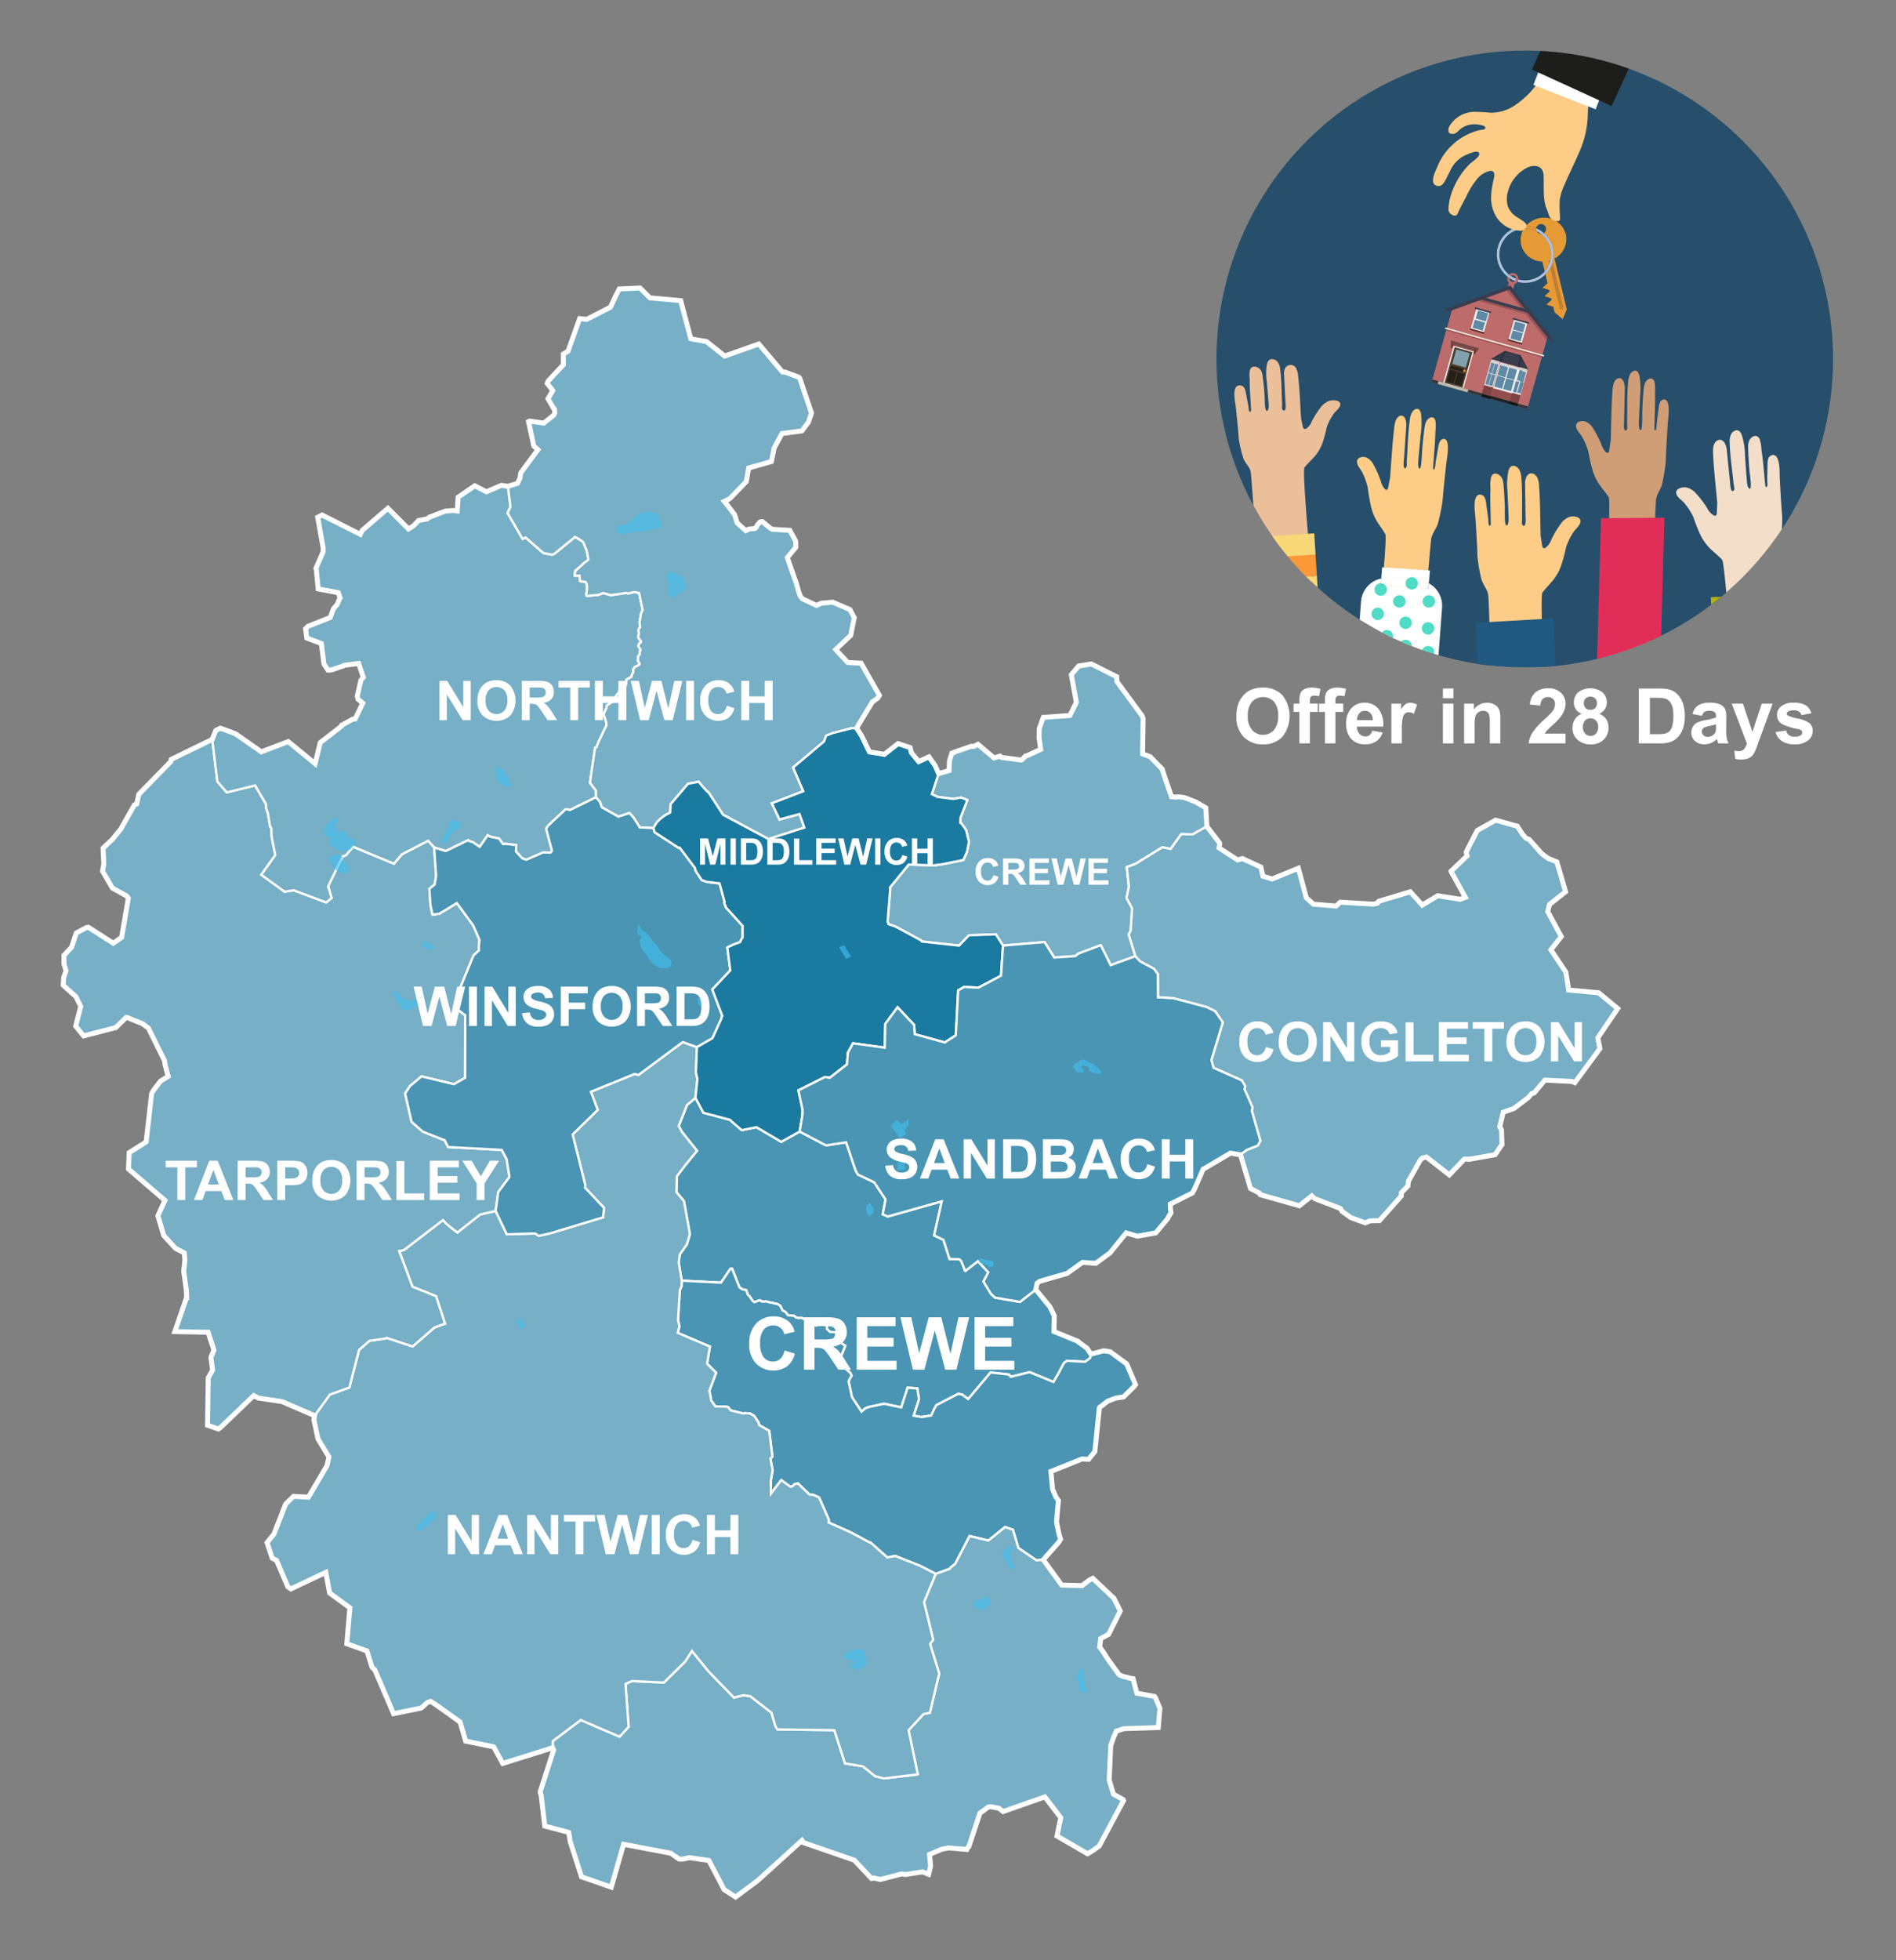 <svg xmlns="http://www.w3.org/2000/svg" xmlns:xlink="http://www.w3.org/1999/xlink" width="300" height="310" viewBox="0 0 300 310"><rect x="0" y="0" width="300" height="310" fill="#808080" stroke="none"/><defs><style>.cls-1,.cls-2,.cls-53{fill:none;}.cls-2{clip-rule:evenodd;}.cls-3{clip-path:url(#clip-path);}.cls-4{fill:#274e6a;}.cls-5{fill:#e69a35;}.cls-6{fill:#b0c4de;}.cls-7{fill:#cf9e76;}.cls-8{fill:#e12e58;}.cls-9{fill:#fdcd87;}.cls-10{fill:#215880;}.cls-11{fill:#ebbf9a;}.cls-12{fill:#f8d877;}.cls-13{fill:#fb9838;}.cls-14{fill:#f3dfc9;}.cls-15{fill:#005420;}.cls-16{fill:#b3b30c;}.cls-17{fill:#fff;}.cls-18{fill:#01cbad;opacity:0.69;}.cls-19,.cls-23{fill:#bd6b6b;}.cls-20{fill:#bf7f32;}.cls-21{fill:#1d1d1b;}.cls-22{opacity:0.56;}.cls-23,.cls-24,.cls-27,.cls-29,.cls-35{fill-rule:evenodd;}.cls-24{fill:#303838;}.cls-25{fill:#f3ecde;}.cls-26,.cls-27{opacity:0.2;}.cls-28,.cls-29{fill:#3a3d4e;}.cls-30{fill:#724944;}.cls-31{fill:#4e3f32;}.cls-32{fill:#81a1ae;}.cls-33{fill:#272019;}.cls-34{fill:#c87e2c;}.cls-35{fill:#c0b9ad;}.cls-36{fill:#683a2d;}.cls-37,.cls-38,.cls-47{fill:#542727;}.cls-37,.cls-39{opacity:0.6;}.cls-38,.cls-40{opacity:0.4;}.cls-41{fill:#cfcfcf;}.cls-42{fill:#dadada;}.cls-43{fill:#e6e6e6;}.cls-44{fill:#f2f2f2;}.cls-45{fill:#5f8aa5;}.cls-46{clip-path:url(#clip-path-2);}.cls-48{fill:#4995b3;}.cls-48,.cls-49,.cls-50,.cls-53{stroke:#fff;stroke-miterlimit:10;}.cls-48,.cls-49,.cls-50{stroke-width:0.363px;}.cls-49{fill:#76afc6;}.cls-50{fill:#1b7aa0;}.cls-51,.cls-52{opacity:0.8;}.cls-52{fill:#42beee;}.cls-53{stroke-width:0.784px;}.cls-54{isolation:isolate;}</style><clipPath id="clip-path"><circle class="cls-1" cx="241.259" cy="56.782" r="48.782"/></clipPath><clipPath id="clip-path-2"><polygon class="cls-2" points="241.803 58.447 235.906 56.789 238.119 55.482 240.595 56.178 241.803 58.447"/></clipPath></defs><g id="Text"><g class="cls-3"><circle class="cls-4" cx="241.259" cy="56.782" r="48.782"/><path class="cls-5" d="M243.148,36.575a.79.79,0,0,1-.066-.176.779.779,0,0,1-.013-.302,4.475,4.475,0,0,0-1.64-.346,3.594,3.594,0,0,0-.297.406c.067-.003.134-.005.202-.005A4.072,4.072,0,0,1,243.148,36.575Z"/><path class="cls-6" d="M241.334,35.749a4.492,4.492,0,0,0-2.787,8.014.887.887,0,0,1,.223-.337,4.09,4.09,0,0,1,2.363-7.27,3.594,3.594,0,0,1,.297-.406C241.397,35.75,241.366,35.749,241.334,35.749Z"/><path class="cls-5" d="M245.966,40.89a3.486,3.486,0,0,0,1.788-3.85,3.546,3.546,0,0,0-4.341-2.505,3.739,3.739,0,0,0-1.984,1.215,4.475,4.475,0,0,1,1.64.346.783.783,0,1,1,1.22.761,4.491,4.491,0,0,1,.244,6.536l.337,1.394-.308.279-.503.456.646.208.425.137.058.24-.308.279-.503.456.646.208.425.137.058.24-.308.279-.503.456.646.208.425.137.216.895,1.279,1.077.647-1.542Z"/><path class="cls-5" d="M243.825,36.998a.784.784,0,0,1-.677-.423,4.072,4.072,0,0,0-1.814-.424c-.068,0-.135.002-.202.005a3.357,3.357,0,0,0-.439,2.588,3.486,3.486,0,0,0,3.347,2.61l.379,1.571a4.09,4.09,0,0,0-.595-5.928Z"/><path class="cls-7" d="M260.619,121.809c.038-1.206,1.219-41.653,1.418-42.845.162-.966.783-1.601.986-2.533a30.483,30.483,0,0,0,.55-3.488c.063-2.009.199-4.029.322-6.042.041-.677.554-3.862-.673-3.73a.798.798,0,0,0-.58.502,2.889,2.889,0,0,0-.192.831l-.306,2.371a4.051,4.051,0,0,1-.15,1.157c-.147.157-.228-.118-.224-.297.022-.888.049-1.764.074-2.651.028-.994.049-1.989.017-2.983a6.697,6.697,0,0,0-.066-1.677c-.306-1.037-1.29-.484-1.557.268a4.373,4.373,0,0,0-.19,1.102q-.143,1.721-.197,3.449c-.009.286.056,2.864-.255,2.782-.406-.064-.259-1.545-.251-1.859.03-1.148.112-2.294.148-3.442a12.417,12.417,0,0,0-.079-3.245,1.761,1.761,0,0,0-.216-.573c-.346-.537-.963-.227-1.251.247a3.111,3.111,0,0,0-.338,1.335c-.192,2.132-.107,4.281-.164,6.416-.007.272.135.964-.126,1.136-.488.322-.343-1.244-.339-1.452l.097-4.877a3.16,3.16,0,0,0-.168-1.344c-.442-.99-1.33-.54-1.597.323a5.151,5.151,0,0,0-.174,1.155c-.189,2.622-.192,5.245-.275,7.866-.09.487-.148.984-.222,1.474-.026.176-.081.387-.234.428a.314.314,0,0,1-.256-.08,2.688,2.688,0,0,1-.755-1.219,15.791,15.791,0,0,0-1.296-2.527,2.573,2.573,0,0,0-1.239-1.127c-.438-.152-1.435-.068-1.488.636-.053.71.703,1.261.982,1.837a10.204,10.204,0,0,1,.98,2.356,27.905,27.905,0,0,0,.668,2.923,8.274,8.274,0,0,0,1.147,2.346c.459.633.963,1.196,1.391,1.868.582.913-1.771,40.217-1.755,41.321C252.795,120.511,260.619,121.809,260.619,121.809Z"/><polygon class="cls-8" points="253.32 81.952 252.188 123.22 262.22 123.146 263.352 81.877 253.32 81.952"/><path class="cls-9" d="M236.705,136.992c-.032-1.209-1.011-41.751-1.228-42.945-.176-.969-.88-1.606-1.104-2.539a26.967,26.967,0,0,1-.597-3.496c-.054-2.013-.191-4.038-.313-6.056-.041-.679-.599-3.872.805-3.738a.879.879,0,0,1,.659.504,2.583,2.583,0,0,1,.212.833l.328,2.377c.03.215.012,1.019.161,1.159.167.157.262-.118.259-.297-.017-.89-.04-1.769-.06-2.657-.023-.996-.038-1.994.008-2.99a5.902,5.902,0,0,1,.091-1.681c.359-1.039,1.48-.484,1.778.27a3.877,3.877,0,0,1,.208,1.105q.148,1.725.193,3.458c.008.286-.09,2.87.266,2.789.465-.064.31-1.548.304-1.863-.024-1.15-.106-2.3-.137-3.45a10.935,10.935,0,0,1,.12-3.252,1.653,1.653,0,0,1,.253-.574c.401-.538,1.103-.227,1.428.249a2.797,2.797,0,0,1,.375,1.339c.2,2.137.083,4.291.129,6.431.006.272-.164.966.134,1.139.555.323.404-1.246.401-1.455l-.066-4.888a2.813,2.813,0,0,1,.204-1.347c.515-.991,1.526-.54,1.824.325a4.557,4.557,0,0,1,.188,1.158c.192,2.628.172,5.258.242,7.884.099.488.16.987.24,1.478.029.176.089.388.263.429a.396.396,0,0,0,.293-.08,2.703,2.703,0,0,0,.874-1.221,15.363,15.363,0,0,1,1.506-2.531,2.877,2.877,0,0,1,1.428-1.128c.502-.152,1.643-.067,1.696.639.054.712-.816,1.263-1.14,1.84a9.67,9.67,0,0,0-1.143,2.361,25.246,25.246,0,0,1-.791,2.929,8.003,8.003,0,0,1-1.333,2.351c-.531.634-1.113,1.198-1.609,1.871-.674.915,1.655,40.312,1.626,41.418C245.665,135.698,236.705,136.992,236.705,136.992Z"/><polygon class="cls-10" points="233.528 98.494 234.877 143.22 247.243 142.508 245.893 97.782 233.528 98.494"/><path class="cls-11" d="M200.373,111.594c-.068-1.042-2.241-36.013-2.492-37.036-.204-.829-.924-1.35-1.175-2.147a20.416,20.416,0,0,1-.698-2.994c-.113-1.736-.309-3.479-.49-5.217-.061-.585-.711-3.319.691-3.262a.862.862,0,0,1,.671.407,1.986,1.986,0,0,1,.236.711l.397,2.039c.036.184.042.88.195.995.171.129.258-.113.249-.268-.043-.768-.092-1.526-.138-2.292-.052-.859-.097-1.72-.08-2.582a4.442,4.442,0,0,1,.041-1.455c.328-.912,1.46-.48,1.779.159a2.949,2.949,0,0,1,.239.946q.198,1.484.295,2.978c.016.247-.005,2.482.348,2.397.461-.075.264-1.35.248-1.621-.058-.992-.174-1.981-.239-2.973a8.216,8.216,0,0,1,.024-2.814,1.354,1.354,0,0,1,.235-.506c.384-.481,1.093-.242,1.43.155a2.167,2.167,0,0,1,.413,1.141c.262,1.837.21,3.702.318,5.549.014.235-.135.841.167.978.563.256.365-1.093.356-1.273l-.21-4.218a2.148,2.148,0,0,1,.163-1.171.999.999,0,0,1,1.826.204,3.451,3.451,0,0,1,.222.992c.269,2.261.326,4.533.474,6.799.113.417.189.845.283,1.266.034.151.1.332.275.359a.443.443,0,0,0,.29-.081,2.405,2.405,0,0,0,.835-1.091,13.182,13.182,0,0,1,1.425-2.249,2.869,2.869,0,0,1,1.389-1.034c.496-.152,1.634-.126,1.708.481.075.613-.775,1.125-1.082,1.637a8.024,8.024,0,0,0-1.069,2.087,19.683,19.683,0,0,1-.701,2.563,6.809,6.809,0,0,1-1.259,2.086c-.51.57-1.073,1.081-1.547,1.683-.645.818,2.84,34.744,2.844,35.7C209.26,110.103,200.373,111.594,200.373,111.594Z"/><rect class="cls-12" x="197.859" y="91.402" width="10.624" height="3.383" transform="translate(-5.391 12.801) rotate(-3.562)"/><rect class="cls-12" x="198.692" y="104.793" width="10.624" height="3.383" transform="translate(-6.221 12.878) rotate(-3.562)"/><rect class="cls-12" x="197.44" y="84.672" width="10.624" height="3.383" transform="translate(-4.973 12.762) rotate(-3.562)"/><rect class="cls-13" x="197.649" y="88.026" width="10.624" height="3.383" transform="translate(-5.181 12.781) rotate(-3.562)"/><rect class="cls-13" x="198.069" y="94.779" width="10.624" height="3.383" transform="translate(-5.6 12.82) rotate(-3.562)"/><rect class="cls-12" x="198.276" y="98.109" width="10.624" height="3.383" transform="translate(-5.806 12.839) rotate(-3.562)"/><rect class="cls-13" x="198.483" y="101.439" width="10.624" height="3.383" transform="translate(-6.013 12.859) rotate(-3.562)"/><rect class="cls-13" x="198.899" y="108.123" width="10.624" height="3.383" transform="translate(-6.427 12.898) rotate(-3.562)"/><path class="cls-14" d="M284.724,130.638c-.107-1.204-3.799-41.59-3.722-42.801.063-.983.687-1.696.801-2.649a27.026,27.026,0,0,0,.19-3.542c-.178-2.006-.276-4.033-.387-6.052-.037-.679.148-3.915-1.227-3.621a.877.877,0,0,0-.595.576,2.588,2.588,0,0,0-.114.852l-.052,2.399c-.005.217.105,1.014-.026,1.17-.147.175-.273-.087-.29-.266-.086-.886-.164-1.761-.246-2.646-.092-.992-.192-1.985-.352-2.969a5.921,5.921,0,0,0-.283-1.659c-.475-.99-1.521-.311-1.73.472a3.894,3.894,0,0,0-.079,1.122q.052,1.731.206,3.457c.025.285.419,2.841.057,2.801-.468-.01-.485-1.502-.515-1.815-.108-1.145-.159-2.296-.261-3.442a10.966,10.966,0,0,0-.493-3.217,1.656,1.656,0,0,0-.316-.541c-.459-.488-1.119-.099-1.386.411a2.805,2.805,0,0,0-.217,1.373c.048,2.146.411,4.272.612,6.404.026.271.273.941-.001,1.147-.513.385-.543-1.192-.564-1.399l-.496-4.863a2.821,2.821,0,0,0-.357-1.314c-.624-.926-1.574-.361-1.769.532a4.572,4.572,0,0,0-.053,1.172c.112,2.632.435,5.243.667,7.86-.042.496-.045.998-.068,1.496-.008.178-.044.396-.211.456a.394.394,0,0,1-.299-.045,2.702,2.702,0,0,1-1.006-1.113,15.377,15.377,0,0,0-1.782-2.342,2.869,2.869,0,0,0-1.544-.957c-.515-.093-1.635.122-1.606.829.029.714.953,1.161,1.341,1.697a9.685,9.685,0,0,1,1.404,2.214,25.279,25.279,0,0,0,1.12,2.819,8.009,8.009,0,0,0,1.591,2.182c.599.569,1.24,1.062,1.808,1.674.773.831,2.996,40.234,3.151,41.33C275.701,130.382,284.724,130.638,284.724,130.638Z"/><rect class="cls-15" x="271.701" y="94.123" width="13.693" height="46.471" transform="translate(-4.847 12.242) rotate(-2.496)"/><rect class="cls-16" x="273.246" y="94.317" width="1.677" height="46.471" transform="translate(-4.859 12.048) rotate(-2.496)"/><rect class="cls-16" x="276.319" y="94.183" width="1.677" height="46.471" transform="translate(-4.851 12.182) rotate(-2.496)"/><rect class="cls-16" x="279.391" y="94.049" width="1.677" height="46.471" transform="translate(-4.842 12.315) rotate(-2.496)"/><rect class="cls-16" x="282.463" y="93.915" width="1.677" height="46.471" transform="translate(-4.833 12.449) rotate(-2.496)"/><rect class="cls-16" x="270.86" y="97.332" width="13.693" height="1.491" transform="translate(-4.008 12.187) rotate(-2.496)"/><rect class="cls-16" x="270.721" y="94.144" width="13.693" height="1.491" transform="translate(-3.869 12.178) rotate(-2.496)"/><rect class="cls-16" x="271.015" y="100.87" width="13.693" height="1.491" transform="translate(-4.162 12.197) rotate(-2.496)"/><rect class="cls-16" x="271.153" y="104.036" width="13.693" height="1.491" transform="translate(-4.3 12.206) rotate(-2.496)"/><rect class="cls-16" x="271.295" y="107.294" width="13.693" height="1.491" transform="translate(-4.441 12.216) rotate(-2.496)"/><rect class="cls-16" x="271.42" y="110.18" width="13.693" height="1.491" transform="translate(-4.567 12.224) rotate(-2.496)"/><rect class="cls-16" x="271.538" y="112.88" width="13.693" height="1.491" transform="translate(-4.684 12.232) rotate(-2.496)"/><rect class="cls-16" x="271.668" y="115.868" width="13.693" height="1.491" transform="translate(-4.814 12.24) rotate(-2.496)"/><rect class="cls-16" x="271.802" y="118.932" width="13.693" height="1.491" transform="translate(-4.948 12.249) rotate(-2.496)"/><rect class="cls-16" x="271.94" y="122.098" width="13.693" height="1.491" transform="translate(-5.085 12.258) rotate(-2.496)"/><rect class="cls-16" x="272.078" y="125.263" width="13.693" height="1.491" transform="translate(-5.223 12.267) rotate(-2.496)"/><rect class="cls-16" x="272.212" y="128.335" width="13.693" height="1.491" transform="translate(-5.357 12.275) rotate(-2.496)"/><rect class="cls-16" x="272.35" y="131.501" width="13.693" height="1.491" transform="translate(-5.495 12.284) rotate(-2.496)"/><rect class="cls-16" x="272.492" y="134.76" width="13.693" height="1.491" transform="translate(-5.636 12.294) rotate(-2.496)"/><rect class="cls-16" x="272.61" y="137.459" width="13.693" height="1.491" transform="translate(-5.754 12.301) rotate(-2.496)"/><path class="cls-9" d="M223.014,127.986c.095-1.205,3.203-41.64,3.455-42.824.204-.96.838-1.567,1.081-2.491a31.418,31.418,0,0,0,.704-3.466c.159-2.008.389-4.024.606-6.033.073-.676.726-3.841-.474-3.765a.786.786,0,0,0-.588.476,2.97,2.97,0,0,0-.227.823l-.412,2.36a4.176,4.176,0,0,1-.202,1.151c-.15.15-.216-.128-.203-.307.064-.887.133-1.764.2-2.65.076-.994.144-1.989.161-2.985a6.913,6.913,0,0,0,.017-1.682c-.247-1.051-1.23-.543-1.526.198a4.506,4.506,0,0,0-.238,1.095q-.222,1.717-.358,3.444c-.022.286-.085,2.869-.383,2.774-.391-.083-.177-1.558-.153-1.872.085-1.147.219-2.291.31-3.438a12.813,12.813,0,0,0,.081-3.252,1.798,1.798,0,0,0-.182-.583c-.31-.553-.925-.271-1.228.191a3.196,3.196,0,0,0-.394,1.321c-.29,2.126-.312,4.28-.47,6.415-.02.272.085.971-.177,1.132-.49.3-.273-1.26-.259-1.468l.331-4.877a3.251,3.251,0,0,0-.098-1.353c-.382-1.01-1.267-.601-1.568.251a5.312,5.312,0,0,0-.225,1.148c-.31,2.616-.441,5.242-.648,7.861-.111.483-.192.978-.287,1.466-.034.175-.098.384-.248.418a.299.299,0,0,1-.244-.091,2.701,2.701,0,0,1-.674-1.254,15.973,15.973,0,0,0-1.137-2.588,2.526,2.526,0,0,0-1.15-1.184c-.418-.172-1.392-.133-1.477.569-.086.709.622,1.294.866,1.883a10.384,10.384,0,0,1,.839,2.403,28.66,28.66,0,0,0,.507,2.957,8.378,8.378,0,0,0,1.001,2.401c.416.654.878,1.241,1.262,1.933.522.941-3.67,40.177-3.708,41.283C215.472,126.333,223.014,127.986,223.014,127.986Z"/><path class="cls-17" d="M219.651,91.417l4.827.362a3.972,3.972,0,0,1,1.607.473l.169-2.035-7.559-.5-.148,1.77A3.984,3.984,0,0,1,219.651,91.417Z"/><path class="cls-17" d="M226.085,92.252l-.07.842-7.547-.659.079-.947a4.026,4.026,0,0,0-3.195,3.628L213.169,124.24a4.022,4.022,0,0,0,3.699,4.299l4.827.362a4.022,4.022,0,0,0,4.299-3.699l2.183-29.124A4.024,4.024,0,0,0,226.085,92.252Z"/><path class="cls-17" d="M226.015,93.094l.07-.842a3.972,3.972,0,0,0-1.607-.473l-4.827-.362a3.984,3.984,0,0,0-1.104.071l-.079.947Z"/><circle class="cls-18" cx="217.997" cy="97.074" r="0.981"/><circle class="cls-18" cx="218.468" cy="93.233" r="0.981"/><circle class="cls-18" cx="221.42" cy="95.112" r="0.981"/><circle class="cls-18" cx="222.401" cy="98.489" r="0.981"/><circle class="cls-18" cx="219.449" cy="100.612" r="0.981"/><circle class="cls-18" cx="222.401" cy="102.15" r="0.981"/><circle class="cls-18" cx="225.966" cy="103.131" r="0.981"/><circle class="cls-18" cx="216.679" cy="101.592" r="0.981"/><circle class="cls-18" cx="226.085" cy="95.112" r="0.981"/><circle class="cls-18" cx="223.381" cy="92.252" r="0.981"/><circle class="cls-18" cx="225.966" cy="99.378" r="0.981"/><path class="cls-1" d="M239.378,43.555a.512.512,0,0,0-.3.097,4.075,4.075,0,0,0,.814.417A.514.514,0,0,0,239.378,43.555Z"/><path class="cls-1" d="M240.264,44.069a.894.894,0,0,1-.008.118,4.093,4.093,0,1,0-1.487-.761.886.886,0,0,1,1.495.643Z"/><path class="cls-6" d="M238.87,43.996a4.471,4.471,0,0,0,.865.443.512.512,0,0,0,.157-.37v0a4.075,4.075,0,0,1-.814-.417A.514.514,0,0,0,238.87,43.996Z"/><path class="cls-6" d="M239.078,43.652q-.16-.106-.309-.226a.887.887,0,0,0-.223.337q.156.124.323.233A.514.514,0,0,1,239.078,43.652Z"/><path class="cls-19" d="M239.378,43.183a.883.883,0,0,0-.609.243q.149.12.309.226a.514.514,0,0,1,.814.417v0a.514.514,0,1,1-1.022-.073q-.167-.11-.323-.233a.882.882,0,0,0,.192.916l-.688,2.554.895.24.688-2.557a.885.885,0,0,0-.256-1.733Z"/><path class="cls-20" d="M247.211,48.883l-.158.038a.211.211,0,0,1-.254-.157l-1.799-7.571.57-.135,1.799,7.571A.211.211,0,0,1,247.211,48.883Z"/><path class="cls-9" d="M243.022,13.483c.392-.536.806-1.06,1.202-1.585.296-.393.505-.989,1.024-1.144.743-.223,1.321.527,1.96.749,1.295.449,2.578.93,3.87,1.386a.884.884,0,0,1,.468.288.886.886,0,0,1,.065.619,39.419,39.419,0,0,0-.388,4.741,15.373,15.373,0,0,1-1.378,5.603c-.718,1.708-1.584,3.35-2.288,5.065a8.493,8.493,0,0,0-.771,2.463,21.098,21.098,0,0,0,.054,2.56c.01.266.035.694-.229.726-1.521.188-1.601-1.336-1.827-1.797-.734-1.496-.452-3.815-.545-5.476-.086-1.523-1.484-1.711-2.645-1.147a5.983,5.983,0,0,0-2.978,3.683,4.188,4.188,0,0,0-.034,2.401,3.364,3.364,0,0,0,1.392,1.679c.389.294,1.726.921,1.554,1.474a.941.941,0,0,1-.887.723,4.734,4.734,0,0,1-3.935-2.286,5.806,5.806,0,0,1-.758-3.334,13.226,13.226,0,0,1,.345-2.303c.152-.678.41-1.599-.544-1.55a3.799,3.799,0,0,0-2.153,1.438,12.438,12.438,0,0,0-1.547,2.536c-.433.857-1.054,1.903-1.409,2.79-.273.682-1.438.146-1.461-.669a9.545,9.545,0,0,1,.891-3.561,11.845,11.845,0,0,1,2.455-3.596c.324-.332,1.789-1.214,1.504-1.756-.273-.518-1.478.064-1.875.22a4.882,4.882,0,0,0-2.302,1.864c-.383.593-.924,1.876-1.301,2.473-.3.475-.641.794-1.245.609-1.224-.376-.13-2.376.116-2.987a9.744,9.744,0,0,1,6.591-5.783c.305-.079,1.135-.026.998-.469-.098-.317-1.118-.438-1.385-.463a3.557,3.557,0,0,0-2.74.903,2.532,2.532,0,0,1-.69.557c-.274.116-.856.057-.97-.218a1.37,1.37,0,0,1,.023-.792,4.675,4.675,0,0,1,3.94-2.43,25.78,25.78,0,0,1,2.611.141,6.752,6.752,0,0,0,3.726-1.059,13.856,13.856,0,0,0,2.739-2.343A10.489,10.489,0,0,0,243.022,13.483Z"/><rect class="cls-17" x="243.016" y="11.354" width="10.577" height="4.147" transform="translate(21.998 -89.63) rotate(21.389)"/><rect class="cls-21" x="248.996" y="-19.305" width="13.872" height="34.762" transform="translate(22.434 -106.726) rotate(24.603)"/><g class="cls-22"><circle class="cls-21" cx="253.85" cy="12.916" r="1.09"/></g><path class="cls-1" d="M244.603,36.031a.783.783,0,0,0-1.534.066,4.492,4.492,0,0,1,1.22.761A.783.783,0,0,0,244.603,36.031Z"/><path class="cls-1" d="M243.825,36.998a4.085,4.085,0,0,0-.677-.423A.784.784,0,0,0,243.825,36.998Z"/><path class="cls-6" d="M243.082,36.399a.79.79,0,0,0,.066.176,4.085,4.085,0,0,1,.677.423.783.783,0,0,0,.464-.139,4.492,4.492,0,0,0-1.22-.761A.779.779,0,0,0,243.082,36.399Z"/><path class="cls-6" d="M241.334,44.331a4.092,4.092,0,0,1-1.078-.144.881.881,0,0,1-.143.378,4.498,4.498,0,0,0,4.419-1.171l-.113-.469A4.08,4.08,0,0,1,241.334,44.331Z"/><path class="cls-6" d="M244.289,36.858a.783.783,0,0,1-.464.139,4.09,4.09,0,0,1,.595,5.928l.113.469a4.491,4.491,0,0,0-.244-6.536Z"/><polygon class="cls-23" points="244.933 53.041 238.884 45.512 229.799 48.786 226.521 60.445 241.655 64.7 244.933 53.041"/><polygon class="cls-24" points="241.655 64.7 241.776 64.269 226.643 60.014 226.521 60.445 241.655 64.7 241.655 64.7"/><rect class="cls-25" x="228.337" y="53.971" width="16.277" height="0.218" transform="translate(449.491 170.139) rotate(-164.298)"/><rect class="cls-26" x="228.558" y="54.181" width="15.72" height="0.21" transform="translate(449.322 170.528) rotate(-164.298)"/><path class="cls-27" d="M244.986,52.849l-2.028-2.533h0v0l-3.985-4.981-.657.451,2.461,3.066c-2.277-.641-6.518-1.835-6.616-1.859l-.999.377,8.246,2.318,3.305,4.13Z"/><rect class="cls-28" x="234.114" y="47.961" width="8.031" height="0.468" transform="translate(21.929 -62.646) rotate(15.701)"/><polygon class="cls-29" points="245.953 53.863 238.981 45.156 228.5 48.957 229.354 49.221 238.805 45.794 245.085 53.644 245.953 53.863"/><polygon class="cls-30" points="229.562 53.829 234.025 55.084 233.756 55.545 229.551 54.363 229.562 53.829"/><rect class="cls-17" x="229.13" y="55.038" width="3.301" height="6.041" transform="translate(437.237 176.406) rotate(-164.298)"/><g id="Symbol_9_0_Layer2_0_MEMBER_8_MEMBER_12_MEMBER_0_FILL" data-name="Symbol 9 0 Layer2 0 MEMBER 8 MEMBER 12 MEMBER 0 FILL"><path class="cls-31" d="M232.986,55.696l-2.833-.797-1.586,5.643,2.833.796Z"/></g><g id="Symbol_9_0_Layer2_0_MEMBER_8_MEMBER_12_MEMBER_1_MEMBER_1_FILL" data-name="Symbol 9 0 Layer2 0 MEMBER 8 MEMBER 12 MEMBER 1 MEMBER 1 FILL"><path class="cls-32" d="M230.432,55.268l-.638,2.269,2.124.597.638-2.269Z"/></g><g id="Symbol_9_0_Layer2_0_MEMBER_8_MEMBER_12_MEMBER_2_MEMBER_0_FILL" data-name="Symbol 9 0 Layer2 0 MEMBER 8 MEMBER 12 MEMBER 2 MEMBER 0 FILL"><path class="cls-33" d="M229.997,60.689l.542-1.928-1.123-.316-.542,1.928Z"/></g><g id="Symbol_9_0_Layer2_0_MEMBER_8_MEMBER_12_MEMBER_2_MEMBER_1_FILL" data-name="Symbol 9 0 Layer2 0 MEMBER 8 MEMBER 12 MEMBER 2 MEMBER 1 FILL"><path class="cls-33" d="M231.226,61.035l.542-1.927-1.123-.316-.542,1.928Z"/></g><g id="Symbol_9_0_Layer2_0_MEMBER_8_MEMBER_12_MEMBER_2_MEMBER_1_FILL-2" data-name="Symbol 9 0 Layer2 0 MEMBER 8 MEMBER 12 MEMBER 2 MEMBER 1 FILL"><path class="cls-33" d="M231.811,58.951l.141-.501-2.352-.661-.141.501Z"/></g><g id="Symbol_9_0_Layer2_0_MEMBER_8_MEMBER_13_FILL" data-name="Symbol 9 0 Layer2 0 MEMBER 8 MEMBER 13 FILL"><path class="cls-34" d="M231.951,58.712a.21.21,0,0,0-.024-.173.23.23,0,0,0-.318-.089.21.21,0,0,0-.111.135.216.216,0,0,0,.023.178.226.226,0,0,0,.14.112.24.24,0,0,0,.29-.163Z"/></g><polygon class="cls-35" points="227.473 60.713 227.598 60.27 232.343 61.604 232.218 62.047 227.473 60.713 227.473 60.713"/><rect class="cls-36" x="233.274" y="55.461" width="0.279" height="0.633" transform="matrix(-0.963, -0.271, 0.271, -0.963, 443.021, 172.641)"/><rect class="cls-36" x="229.589" y="54.425" width="0.279" height="0.633" transform="translate(436.069 169.61) rotate(-164.298)"/><rect class="cls-26" x="229.441" y="54.95" width="4.369" height="0.205" transform="translate(439.71 170.735) rotate(-164.298)"/><polygon class="cls-29" points="241.803 58.447 235.906 56.789 238.119 55.482 240.595 56.178 241.803 58.447"/><rect class="cls-37" x="234.63" y="61.047" width="1.408" height="1.384" transform="translate(25.49 -61.384) rotate(15.701)"/><rect class="cls-37" x="239.009" y="62.278" width="1.408" height="1.384" transform="translate(25.986 -62.523) rotate(15.701)"/><rect class="cls-38" x="235.952" y="61.662" width="3.141" height="1.384" transform="translate(25.738 -61.953) rotate(15.701)"/><rect class="cls-39" x="234.382" y="62.396" width="1.408" height="0.448" transform="matrix(0.963, 0.271, -0.271, 0.963, 25.719, -61.284)"/><rect class="cls-39" x="238.761" y="63.627" width="1.408" height="0.448" transform="translate(26.216 -62.423) rotate(15.701)"/><rect class="cls-40" x="235.705" y="63.012" width="3.141" height="0.448" transform="translate(25.967 -61.853) rotate(15.701)"/><rect class="cls-41" x="235.917" y="56.996" width="1.408" height="0.321" transform="translate(24.298 -61.903) rotate(15.701)"/><rect class="cls-41" x="240.297" y="58.228" width="1.408" height="0.321" transform="translate(24.794 -63.042) rotate(15.701)"/><rect class="cls-42" x="237.24" y="57.612" width="3.141" height="0.321" transform="matrix(0.963, 0.271, -0.271, 0.963, 24.546, -62.473)"/><rect class="cls-43" x="235.345" y="57.239" width="1.408" height="3.907" transform="translate(24.827 -61.672) rotate(15.701)"/><rect class="cls-43" x="239.725" y="58.47" width="1.408" height="3.907" transform="translate(25.324 -62.812) rotate(15.701)"/><rect class="cls-44" x="236.668" y="57.854" width="3.141" height="3.907" transform="matrix(0.963, 0.271, -0.271, 0.963, 25.076, -62.242)"/><rect class="cls-45" x="236.962" y="58.057" width="1.655" height="1.294" transform="translate(116.924 271.734) rotate(-74.299)"/><rect class="cls-45" x="238.37" y="58.453" width="1.655" height="1.294" transform="translate(117.57 273.377) rotate(-74.299)"/><rect class="cls-45" x="236.406" y="59.806" width="1.785" height="1.294" transform="translate(114.882 272.536) rotate(-74.299)"/><rect class="cls-45" x="237.814" y="60.202" width="1.785" height="1.294" transform="translate(115.528 274.18) rotate(-74.299)"/><rect class="cls-45" x="235.174" y="57.935" width="1.655" height="0.533" transform="translate(116.104 269.646) rotate(-74.299)"/><rect class="cls-45" x="235.766" y="58.088" width="1.655" height="0.559" transform="translate(116.375 270.336) rotate(-74.299)"/><rect class="cls-45" x="234.618" y="59.684" width="1.785" height="0.533" transform="translate(114.062 270.449) rotate(-74.299)"/><rect class="cls-45" x="235.209" y="59.837" width="1.785" height="0.559" transform="translate(114.333 271.139) rotate(-74.299)"/><rect class="cls-45" x="239.554" y="59.166" width="1.655" height="0.533" transform="matrix(0.271, -0.963, 0.963, 0.271, 118.113, 274.76)"/><rect class="cls-45" x="240.145" y="59.319" width="1.655" height="0.559" transform="translate(118.384 275.45) rotate(-74.299)"/><rect class="cls-45" x="238.998" y="60.915" width="1.785" height="0.533" transform="translate(116.071 275.563) rotate(-74.299)"/><rect class="cls-45" x="239.589" y="61.068" width="1.785" height="0.559" transform="matrix(0.271, -0.963, 0.963, 0.271, 116.342, 276.253)"/><g class="cls-46"><polygon class="cls-26" points="241.96 58.364 240.895 56.362 240.895 56.362 240.946 56.182 240.78 56.135 240.796 56 240.695 55.988 240.533 55.683 240.219 55.85 240.299 56 238.464 55.484 238.611 55.398 238.43 55.092 238.133 55.267 238.04 55.225 237.984 55.349 237.933 55.335 237.917 55.395 235.815 56.636 235.996 56.942 237.724 55.921 237.133 57.225 237.456 57.372 238.252 55.619 240.411 56.226 240.176 58.137 240.529 58.18 240.703 56.759 241.646 58.531 241.96 58.364"/></g><rect class="cls-44" x="233.104" y="49.116" width="2.163" height="3.212" transform="translate(445.906 162.928) rotate(-164.298)"/><rect class="cls-45" x="233.71" y="49.172" width="1.34" height="1.681" transform="matrix(0.271, -0.963, 0.963, 0.271, 122.804, 262.113)"/><rect class="cls-45" x="233.312" y="50.588" width="1.34" height="1.681" transform="translate(121.151 262.762) rotate(-74.299)"/><rect class="cls-28" x="233.316" y="48.946" width="2.673" height="0.234" transform="translate(447.27 159.798) rotate(-164.298)"/><rect class="cls-47" x="232.555" y="52.264" width="2.335" height="0.215" transform="translate(444.549 166.04) rotate(-164.298)"/><rect class="cls-44" x="239.099" y="50.801" width="2.163" height="3.212" transform="translate(457.214 167.858) rotate(-164.298)"/><rect class="cls-45" x="239.704" y="50.858" width="1.34" height="1.681" transform="translate(125.554 269.112) rotate(-74.299)"/><rect class="cls-45" x="239.306" y="52.273" width="1.34" height="1.681" transform="translate(123.901 269.762) rotate(-74.299)"/><rect class="cls-28" x="239.31" y="50.631" width="2.673" height="0.234" transform="translate(458.579 164.728) rotate(-164.298)"/><rect class="cls-47" x="238.549" y="53.949" width="2.335" height="0.215" transform="translate(455.858 170.97) rotate(-164.298)"/></g><path class="cls-17" d="M195.634,113.278a5.514,5.514,0,0,1,.397-2.226,4.078,4.078,0,0,1,.808-1.19,3.384,3.384,0,0,1,1.121-.781,4.771,4.771,0,0,1,1.871-.343,4.076,4.076,0,0,1,3.069,1.189,5.32,5.32,0,0,1,.009,6.597,4.045,4.045,0,0,1-3.055,1.188,4.086,4.086,0,0,1-3.078-1.182A4.479,4.479,0,0,1,195.634,113.278Zm1.806-.059a3.249,3.249,0,0,0,.681,2.234,2.34,2.34,0,0,0,3.448.006,3.319,3.319,0,0,0,.672-2.264,3.266,3.266,0,0,0-.654-2.226,2.423,2.423,0,0,0-3.483.009A3.277,3.277,0,0,0,197.44,113.219Z"/><path class="cls-17" d="M204.678,111.277h.924v-.474a3.15,3.15,0,0,1,.169-1.184,1.333,1.333,0,0,1,.621-.637,2.392,2.392,0,0,1,1.145-.245,4.638,4.638,0,0,1,1.391.213l-.225,1.16a3.27,3.27,0,0,0-.764-.095.681.681,0,0,0-.518.169.976.976,0,0,0-.157.647v.444h1.243v1.309h-1.243v4.978h-1.663v-4.978h-.924Z"/><path class="cls-17" d="M208.715,111.277h.924v-.474a3.15,3.15,0,0,1,.169-1.184,1.333,1.333,0,0,1,.621-.637,2.392,2.392,0,0,1,1.145-.245,4.637,4.637,0,0,1,1.391.213l-.225,1.16a3.27,3.27,0,0,0-.764-.095.681.681,0,0,0-.518.169.976.976,0,0,0-.157.647v.444h1.243v1.309h-1.243v4.978h-1.663v-4.978h-.924Z"/><path class="cls-17" d="M217.121,115.562l1.657.278a2.719,2.719,0,0,1-1.01,1.389,2.964,2.964,0,0,1-1.726.476,2.812,2.812,0,0,1-2.427-1.071,3.598,3.598,0,0,1-.621-2.166,3.473,3.473,0,0,1,.816-2.447,2.692,2.692,0,0,1,2.066-.885,2.793,2.793,0,0,1,2.214.926,4.104,4.104,0,0,1,.775,2.838H214.7a1.678,1.678,0,0,0,.402,1.151,1.258,1.258,0,0,0,.959.412,1.014,1.014,0,0,0,.656-.214A1.311,1.311,0,0,0,217.121,115.562Zm.095-1.681a1.606,1.606,0,0,0-.373-1.098,1.2,1.2,0,0,0-1.764.02,1.532,1.532,0,0,0-.35,1.077Z"/><path class="cls-17" d="M221.815,117.564h-1.663v-6.286h1.545v.894a2.674,2.674,0,0,1,.714-.834,1.304,1.304,0,0,1,.719-.201,2.109,2.109,0,0,1,1.095.314l-.515,1.45a1.46,1.46,0,0,0-.781-.272.923.923,0,0,0-.592.192,1.314,1.314,0,0,0-.382.695,9.871,9.871,0,0,0-.14,2.107Z"/><path class="cls-17" d="M228.308,110.425v-1.539h1.663v1.539Zm0,7.139v-6.286h1.663v6.286Z"/><path class="cls-17" d="M237.394,117.564h-1.663v-3.208a4.95,4.95,0,0,0-.106-1.317.929.929,0,0,0-.347-.465.988.988,0,0,0-.577-.165,1.339,1.339,0,0,0-.775.236,1.197,1.197,0,0,0-.471.628,5.412,5.412,0,0,0-.127,1.444v2.847h-1.663v-6.286h1.545v.924a2.576,2.576,0,0,1,3.078-.867,1.688,1.688,0,0,1,.69.506,1.845,1.845,0,0,1,.325.698,5.179,5.179,0,0,1,.092,1.119Z"/><path class="cls-17" d="M247.71,116.019v1.545h-5.83a4.023,4.023,0,0,1,.568-1.66,11.042,11.042,0,0,1,1.87-2.081,11.827,11.827,0,0,0,1.38-1.42,1.832,1.832,0,0,0,.343-1.018,1.158,1.158,0,0,0-.299-.856,1.271,1.271,0,0,0-1.654.015,1.618,1.618,0,0,0-.355,1.042l-1.657-.166a2.715,2.715,0,0,1,.93-1.971,3.12,3.12,0,0,1,1.953-.598,2.822,2.822,0,0,1,2.019.692,2.272,2.272,0,0,1,.733,1.723,2.984,2.984,0,0,1-.21,1.115,4.523,4.523,0,0,1-.666,1.11,10.671,10.671,0,0,1-1.089,1.107q-.787.722-.997.959a2.887,2.887,0,0,0-.341.462Z"/><path class="cls-17" d="M250.262,112.882a1.862,1.862,0,0,1-1.231-1.794,2.104,2.104,0,0,1,.678-1.605,3.241,3.241,0,0,1,3.848,0,2.092,2.092,0,0,1,.684,1.605,1.893,1.893,0,0,1-.314,1.074,1.988,1.988,0,0,1-.882.72,2.325,2.325,0,0,1,1.098.846,2.24,2.24,0,0,1,.376,1.285,2.616,2.616,0,0,1-.767,1.953,2.787,2.787,0,0,1-2.039.752,3.083,3.083,0,0,1-1.971-.622,2.424,2.424,0,0,1-.93-2.013,2.485,2.485,0,0,1,.35-1.293A2.247,2.247,0,0,1,250.262,112.882Zm.19,2.042a1.526,1.526,0,0,0,.352,1.071,1.143,1.143,0,0,0,.879.385,1.105,1.105,0,0,0,.853-.37,1.534,1.534,0,0,0,.337-1.068,1.383,1.383,0,0,0-.343-.98,1.136,1.136,0,0,0-.87-.37,1.04,1.04,0,0,0-.909.42A1.542,1.542,0,0,0,250.451,114.924Zm.154-3.718a1.04,1.04,0,0,0,.281.775,1.015,1.015,0,0,0,.748.278,1.031,1.031,0,0,0,.758-.281,1.045,1.045,0,0,0,.284-.778.966.966,0,0,0-1.024-1.029,1.03,1.03,0,0,0-.763.284A1.013,1.013,0,0,0,250.606,111.206Z"/><path class="cls-17" d="M259.307,108.886h3.202a6.252,6.252,0,0,1,1.651.166,2.909,2.909,0,0,1,1.309.799,3.801,3.801,0,0,1,.828,1.406,6.406,6.406,0,0,1,.284,2.051,5.725,5.725,0,0,1-.266,1.847,3.832,3.832,0,0,1-.93,1.533,3.086,3.086,0,0,1-1.231.692,5.306,5.306,0,0,1-1.551.184h-3.297Zm1.752,1.468v5.748h1.309a4.756,4.756,0,0,0,1.06-.083,1.617,1.617,0,0,0,.707-.361,1.837,1.837,0,0,0,.459-.837,5.675,5.675,0,0,0,.178-1.59,5.194,5.194,0,0,0-.178-1.545,1.997,1.997,0,0,0-.497-.84,1.666,1.666,0,0,0-.811-.409,7.987,7.987,0,0,0-1.438-.083Z"/><path class="cls-17" d="M269.298,113.195l-1.51-.272a2.354,2.354,0,0,1,.876-1.35,3.208,3.208,0,0,1,1.847-.438,3.999,3.999,0,0,1,1.658.263,1.652,1.652,0,0,1,.766.669,3.423,3.423,0,0,1,.223,1.489l-.018,1.941a6.791,6.791,0,0,0,.079,1.222,3.605,3.605,0,0,0,.299.844h-1.645c-.043-.11-.097-.274-.159-.491-.028-.099-.048-.164-.06-.195a2.99,2.99,0,0,1-.911.621,2.604,2.604,0,0,1-1.036.207,2.14,2.14,0,0,1-1.53-.526,1.751,1.751,0,0,1-.56-1.332,1.788,1.788,0,0,1,.255-.95,1.665,1.665,0,0,1,.713-.639,5.565,5.565,0,0,1,1.323-.388,9.138,9.138,0,0,0,1.616-.408v-.166a.86.86,0,0,0-.237-.684,1.412,1.412,0,0,0-.893-.204,1.185,1.185,0,0,0-.692.175A1.209,1.209,0,0,0,269.298,113.195Zm2.225,1.35a10.324,10.324,0,0,1-1.013.254,3.046,3.046,0,0,0-.905.29.695.695,0,0,0-.325.586.816.816,0,0,0,.26.605.908.908,0,0,0,.663.254,1.441,1.441,0,0,0,.858-.296,1.041,1.041,0,0,0,.397-.55,3.26,3.26,0,0,0,.065-.811Z"/><path class="cls-17" d="M274.01,111.277h1.77l1.504,4.463,1.468-4.463h1.723l-2.22,6.05-.397,1.095a4.452,4.452,0,0,1-.418.841,1.834,1.834,0,0,1-.455.47,1.962,1.962,0,0,1-.634.281,3.275,3.275,0,0,1-.85.101,4.381,4.381,0,0,1-.94-.101l-.148-1.302a3.724,3.724,0,0,0,.704.077,1.045,1.045,0,0,0,.858-.341,2.355,2.355,0,0,0,.427-.867Z"/><path class="cls-17" d="M280.952,115.77l1.669-.254a1.219,1.219,0,0,0,.433.736,1.457,1.457,0,0,0,.911.252,1.651,1.651,0,0,0,.971-.236.528.528,0,0,0,.219-.444.436.436,0,0,0-.118-.313,1.316,1.316,0,0,0-.557-.219,8.995,8.995,0,0,1-2.551-.811,1.619,1.619,0,0,1-.746-1.415,1.746,1.746,0,0,1,.645-1.373,3.017,3.017,0,0,1,2.001-.556,3.491,3.491,0,0,1,1.918.42,2.145,2.145,0,0,1,.863,1.243l-1.568.29a.969.969,0,0,0-.382-.562,1.397,1.397,0,0,0-.802-.195,1.81,1.81,0,0,0-.941.183.395.395,0,0,0-.19.337.366.366,0,0,0,.166.302,6.203,6.203,0,0,0,1.554.468,4.62,4.62,0,0,1,1.855.74,1.536,1.536,0,0,1,.521,1.237,1.898,1.898,0,0,1-.723,1.485,3.198,3.198,0,0,1-2.137.621,3.503,3.503,0,0,1-2.033-.52A2.399,2.399,0,0,1,280.952,115.77Z"/></g><g id="Layer_2" data-name="Layer 2"><g id="districtpaths"><path id="CW-01_districtpath" data-name="CW-01 districtpath" class="cls-48" d="M132.373,210.68l-1.04-.043-.505-.483.023-.372-.221-.273.008-.365-.133-.027-.483-.315-.001-.025-.137-.118-.236-.069-.002-.001-.235.018-.024.014.057.587-.287.404-.559-.861-.188-.088-.307.069-.171-.109-.029-.024-.297-.111-.342.111-.052.009-.287-.165-.339-.034-.172.067-.524-.159-.042-.053-.192-.174-.972-.091-.394-.528-.03-.011-.433-.214-.362-.728-.438-.298-.602-.111-.198-.108-.25.007-.819-.209-.121.041-.495-.023-.327-.205-.854.31-.249-.164-.529-.774-.257-.231-.248-.729-.568-.107-.511-.332-1.16-2.95-.267.018-1.494,2.186-6.211-.318-.476-2.871.169-1.278,1.115-1.573.48-1.65-.932-5.207-1.19-1.418.061-2.509,1.205-1.593,1.989-2.439-2.354-2.935-.545-.989,1.312-3.313,1.344-1.126,1.253,2.349,4.212,1.116.275.277,1.581,1.366,2.322-.477,3.924,2.315,2.911-1.619,4.176,2.184,3.181-.484,1.491,4.425.364.671,2.592,1.234,1.791,2.708-.436,2.344.786.351,8.543-2.402-1.201,5.388,1.285.623.177.07.975,3.025,1.518.046.301.259.6,1.45-.006.099.095.042,1.984-1.539,1.638,1.773-.763,1.455,1.182,1.94.634.595,3.96.683,2.502-1.954,2.235,2.724.685,1.423-.044,2.484,3.77,1.546.019.051,1.421,1.031.645.944-.118.621-.805.594-2.888-.146-.475.354-.804,1.53-.009.006-.83,1.451-3.769-1.554-3.006.737-.245-.357-2.936-.333-3.538,4.209-.987-.722-.602-.101-3.457,1.788-.353.653-.444.976-1.553.251-1.252-.224.849-2.574-.246-1.735-1.539-.107-1.008,3.111-2.72-.578-2.443.53-.55.208-.565.515-1.525-2.297-.528-2.478.127-.332.338-.588-.183-.419-1.064-.95-.178-1.171-.162-.173-.018-.503.61-1.506-.832-.568-.289.054-.395-.897Z"/><path id="CW-02_districtpath" data-name="CW-02 districtpath" class="cls-48" d="M134.603,242.326l-3.511-1.565.062-.326-.031-.145-1.526-3.485-.941-.419-.561-.024-1.828-1.762-.541.099-.355.358-.314.056-1.448-1.044-1.622,2.14-.033-2.018.3-1.692-.363-1.853.105-.074.218-.219-.497-4.065-1.596-.926-.098-.416-.707-1.042-.665-.383-.808-.05-.165.078-2.045-.498-.426-.527-.467-.085-1.547-.022-.677-.947-.143-.955-.15-.608.059-.096,1.03-2.715-1.437-1.448.449-2.698-5.081-2.17.264-1.038-.229-.981.291-4.736.273-.636.024-.867,6.211.318,1.494-2.186.267-.018,1.16,2.95.511.332.568.107.248.729.257.231.529.774.249.164.854-.31.327.205.495.023.121-.041.819.209.25-.007.198.108.602.111.438.298.362.728.433.214.03.011.394.528.972.091.192.174.042.053.524.159.172-.067.339.034.287.165.052-.009.342-.111.297.111.029.024.171.109.307-.069.188.088.559.861.287-.404-.057-.587.024-.014.235-.018.002.001.236.069.137.118.001.025.483.315.133.027-.008.365.221.273-.023.372.505.483,1.04.043-.145.738.395.897.289-.054.832.568-.61,1.506.018.503.162.173.178,1.171,1.064.95.183.419-.338.588-.127.332.528,2.478,1.525,2.297.565-.515.55-.208,2.443-.53,2.72.578,1.008-3.111,1.539.107.246,1.735-.849,2.574,1.252.224,1.553-.251.444-.976.353-.653L151.61,220.43l.602.101.987.722,3.538-4.209,2.936.333.245.357,3.006-.737,3.769,1.554.83-1.451.009-.006.804-1.53.475-.354,2.888.146.805-.594.118-.621,2.02-.521,1.003.145,2.627,1.93,1.399,3.284-.249.31L177.785,220.9l-1.205.188-1.319.5-1.308,1.023-.717,6.939-.991,1.236L171.2,230.727l-4.913,1.971.248,2.791.561,1.301.372.504-.306,3.375.4,1.95.247.794-.289.484-2.444,2.761-1.085.097-2.857-1.958-.864-2.88-1.239-.432-2.645,2.139-2.971-.712-2.286,4.414-.716.549-.119.211-2.238.81-2.394-1.246-4.02-1.592-1.243.242-2.697-2.39-.157-.005Z"/><path id="CW-03_districtpath" data-name="CW-03 districtpath" class="cls-49" d="M106.137,293.075l-7.469-1.413-1.945,6.777-4.706-1.63-1.804-5.602-.229-1.428-3.791-1.005L85.626,283.91l-.161-.531,2.143-6.639-.171-.334.045-1.085,4.412-3.317,6.137,2.64,1.438-1.556-.491-6.791,1.03-.461,5.025.248,3.357-3.311,1.094-1.688,2.593,3.191,4.045,4.179,1.536-.373,1.089.179,3.317,2.583.651,2.185.292.458,9.014.121,1.678,5.261,2.838.467,1.946,1.568,1.389.333,5.261-.623.073-.041-1.44-6.951,2.344-2.544,1.032-.232,1.462-6.194-1.44-4.687.497-.646-1.456-5.968,1.854-4.451,2.238-.81.119-.211.716-.549,2.286-4.414,2.971.712,2.645-2.139,1.239.432.864,2.88,2.857,1.958,1.085-.097,2.907,4.012,3.234.079,1.159-.885.537-.256,3.352,3.161.988,1.999-1.84,3.683-1.255.677-.161,1.361.48.628.855,1.329,1.737,2.392.669.299.685.136.081.059.781.143.597,2.296,2.803.508.137.203.707,1.674-.261,3.036-5.446.181-1.185.389-.425.969-.465,1.313-.242,5.44.674,2.257,1.529.84.065.17-3.86,7.202-1.202.838-.64.361-4.83-2.802.603-2.894-2.522-3.296-6.599,2.325-.662-.522L156.82,285.73l-.397.011-1.37,1-1.755,5.291-.22.202-.079.225-.01.019-2.984-.249-.114.044-.869.162-1.947.836.175,1.865-.317,1.273-.97-.391-2.68.423-.658-.085-2.516.665-.848.208-.991-.234-.363.083-2.741-2.906-8.025-2.768-.243-.343-7.008,6.34L116.392,300l-1.812-1.171-2.411-4.602-3.095-.446-1.092.226-.527-.007Z"/><path id="CW-04_districtpath" data-name="CW-04 districtpath" class="cls-49" d="M157.577,147.762l-4.25.143-1.581,1.636-5.888-.645-.101-.169-4.096-2.214-1.056-.359-.164-.402.411-5.065-.033-.341,2.978-3.629,3.946.149.836-.136.072.035,3.785-.761.557-1.25.326-1.62-.473-1.914-.762-1.038-.139-.057.03-.787,1.058-2.721.012-.109-.974-.376-1.218.218-2.418-.314-.057.012-.931-.455,1.077-3.251,1.65-.478.058-1.52.378-1.228.235-.056.072-.082,2.764-.957.392.03.672-.342,2.541,2.155.94-.293.275.216,3.086.4.133-.07.046-.033.501-.526.292-.073,2.106-.97-.255-1.91.032-1.382.633-1.773h0l4.219-.303,1.021-2.085-.798-4.36,1.169-1.381,2-.323,4.015,2.023.027.751,3.977,5.419.005.001.165.411-.077,5.615,1.206.456,1.925,1.982.041.255,1.395,4.087.355.027.112.034.757-.048.778.12.538.184,1.306.515,1.59.914.166,2.938-2.254,1.269-1.789-.049-1.695,2.354-1.311-.26-4.234,2.611-1.397.521.337,3.095-.372,1.788.884,1.621-.223,3.548-.311.606,1.06,3.43-3.918,1.426-1.563-3.146-.031-.01-3.538,1.329-.441.385-3.353.23-1.538-2.447-6.565.558Z"/><path id="CW-05_districtpath" data-name="CW-05 districtpath" class="cls-49" d="M70.415,209.317l-1.416-4.33-3.729-1.494L63.156,197.84l.734-.142,6.21-4.758.416.479,1.05.881.817.607L75.97,192.063l2.452-.56,1.754,3.685,4.493-.13.555.372,1.728-.366,8.473-2.549.153-1.497-3.024-3.2.056-.398-2.007-8.009,3.969-3.897-1.081-2.861,6.933-2.815.581.169,7.033-5.217,2.236.808-.156,4.017.239,1.004-.311,3.005-1.344,1.126-1.312,3.313.545.989,2.354,2.935-1.989,2.439-1.205,1.593-.061,2.509,1.19,1.418.932,5.207-.48,1.65-1.115,1.573-.169,1.278.476,2.871-.024.867-.273.636-.291,4.736.229.981-.264,1.038,5.081,2.17-.449,2.698,1.437,1.448-1.03,2.715-.059.096.15.608.143.955.677.947,1.547.022.467.085.426.527,2.045.498.165-.078.808.05.665.383.707,1.042.098.416,1.596.926.497,4.065-.218.219-.105.074.363,1.853-.3,1.692.033,2.018,1.622-2.14,1.448,1.044.314-.056.355-.358.541-.099,1.828,1.762.561.024.941.419,1.526,3.485.031.145-.062.326,3.511,1.565,2.945,1.583.157.005,2.697,2.39,1.243-.242,4.02,1.592,2.394,1.246-1.854,4.451,1.456,5.968-.497.646,1.44,4.687-1.462,6.194-1.032.232-2.344,2.544,1.44,6.951-.073.041-5.261.623-1.389-.333-1.946-1.568-2.838-.467-1.678-5.261-9.014-.121-.292-.458-.651-2.185-3.317-2.583-1.089-.179-1.536.373-4.045-4.179-2.593-3.191-1.094,1.688-3.357,3.311-5.025-.248-1.03.461.491,6.791-1.438,1.556-6.137-2.64-4.412,3.317-.045,1.085-7.89,2.466-1.439-2.624-4.429-.903-.876-3.018-3.869-2.771-.801-.494-.526.185-.947.866-4.383.892-2.96-6.894-.445-.442-.818-2.59-3.177-1.13.481-5.683L52.152,251.92l-.6-3.26-5.533,2.618-.468-.331-1.795-4.181-.688-.344-.816-2.479,1.09-1.33,1.853-4.761,1.246-1.218,2.354.138,2.95-4.991.303-1.37L50.316,227.55l-.648-3.026.113-.641,2.417-3.345,3.079-1.107,1.53-5.954,1.644-1.431,2.52-.367.21-.103,4.112,1.355,3.46-3.008Z"/><path id="CW-06_districtpath" data-name="CW-06 districtpath" class="cls-49" d="M42.067,127.714l.297.814.397,2.263.156.146.02.038.037,1.293.583,2.966-2.219,3.101,3.69,2.677,1.413-.212.024-.011,5.147,1.923.848-.7-.547-1.849,2.282-4.729.52-.167,1.132-1.372,6.483,2.688,1.249-1.481,4.168-2.151.947,1.063.318,4.504-.242,1.361-.824.674.16,2.569.333,1.526,1.079-.15,2.769-1.687,2.566,3.504,1.012,2.299-.099,1.115.023.568-.826.759-.179.379-2.583,6.298-.12,1.669,1.535,1.159-.018,9.882-1.771,1.019-5.133-1.239-1.811,1.529-.781,1.159,1.018,4.489,1.758,1.553,3.496,1.373.518,1.071,8.484.449.786,1.457.431,2.688.005.156-1.76,2.345-.417,3.01-2.452.56-3.587,2.845-.817-.607-1.05-.881-.416-.479-6.21,4.758-.734.142,2.114,5.653,3.729,1.494,1.416,4.33-1.663.606-3.46,3.008L61.18,211.576l-.21.103-2.52.367-1.644,1.431-1.53,5.954-3.079,1.107-2.417,3.345-5.144-2.231-3.765-.557-.725-.391-5.293,5.08-.307.194-1.708-.585.113-7.504.685-1.197-.251-1.941.006-.158L33.85,213.51l-.926-2.828-5.261-.101,1.794-5.187.082-.063-.057-1.378-.411-2.884.188-1.834L29.16,198.14l-1.41-.74-1.846-2.022L24.988,192.26l1.111-2.429-5.775-4.96.118-2.594,2.683-1.691.866-7.646.306-.532,1.094-1.423,1.21-.769-.459-1.752-.118-.736-2.543-5.147-.953-.697-2.433-.982-.126-.009-1.635,1.608-5.104,1.32-1.254-1.544.797-3.127-.746-1.52L10,155.806l.091-1.269.36-.993-.319-1.079-.011-1.392,1.205-1.273.737-2.25,1.582-.85.333-.064,3.948,2.528,1.317-.925,1.062-6.193-.26-.358-2.259-1.241-1.564-2.683.2-1.136-.116-2.496,1.482-1.4,1.427-1.763.07-.186,1.985-3.496.356-.147.346-1.542,5.053-5.166.061-.335,6.486-3.164.813,6.648,1.497,1.73,4.48-1.103L42.1,127.186Z"/><path id="CW-07_districtpath" data-name="CW-07 districtpath" class="cls-48" d="M75.789,150.298l-.023-.568.099-1.115-1.012-2.299-2.566-3.504-2.769,1.687-1.079.15-.333-1.526-.16-2.569.824-.674.242-1.361-.318-4.504,1.837.549,3.541-1.71.206.153.569.174,1.046.712,1.271-1.837.374.237,1.431.295.636.893.359-.064,1.722.209-.041,1.01,1.002,1.095.622.209,2.674-1.157,1.122.05.255-.283-.925-3.496.318-.498,2.757-2.584.276-.002.43.105,4.129-2.019.668.805.25.778,2.625,1.486,1.739-.568.073.049.612.695.984,1.546.023-.001,2.105.067.198.698,3.82,2.49.151-.049,2.431,3.233-.005.089.087.323.962,1.475.814.289,2.013.238.798,2.906-.056.211.291.718,2.616,2.883-.009,1.848-.174.267-.226.46-1.122.415-.653.315-.24.135.471,3.599L112.709,156.48l1.575,4.162-.179.539-1.369,3.005-2.461,1.412-2.236-.808-7.033,5.217-.581-.169-6.933,2.815,1.081,2.861-3.969,3.897,2.007,8.009-.056.398,3.024,3.2-.153,1.497-8.473,2.549-1.728.366-.555-.372-4.493.13-1.754-3.685.417-3.01,1.76-2.345-.005-.156-.431-2.688-.786-1.457-8.484-.449-.518-1.071-3.496-1.373L65.12,177.401l-1.018-4.489.781-1.159,1.811-1.529,5.133,1.239,1.771-1.019.018-9.882-1.535-1.159.12-1.669,2.583-6.298.179-.379Z"/><path id="CW-08_districtpath" data-name="CW-08 districtpath" class="cls-49" d="M100.934,104.52l.271.389.017.035-.002.012-.073.164-.742.4-.227.375.046.344-.276.577-.023.226-.089.043-.706.401-.062.084.036.178,0,.229-.018.224-.169.423-.933.542-.032.323-.459.548-.338.621-.425.448-.704.466-.047.348-.012.034-.452.965.42,1.331.023.427-.007.053-1.311,2.73-.022.097-.237.614-.225.101-.811,5.493.945,1.268.019,1.024-4.129,2.019-.43-.105-.276.002-2.757,2.584-.318.498.925,3.496-.255.283-1.122-.05-2.674,1.157-.622-.209-1.002-1.095.041-1.01-1.722-.209-.359.064-.636-.893-1.431-.295-.374-.237-1.271,1.837-1.046-.712-.569-.174-.206-.153-3.541,1.71-1.837-.549-.947-1.063-4.168,2.151-1.249,1.481-6.483-2.688-1.132,1.372-.52.167-2.282,4.729.547,1.849-.848.7-5.147-1.923-.024.011-1.413.212-3.69-2.677,2.219-3.101-.583-2.966-.037-1.293-.02-.038-.156-.146-.397-2.263-.297-.814.032-.528-1.734-2.978-4.48,1.103-1.497-1.73-.813-6.648.579-1.422.718-.35,2.353.858,4.119,2.874,4.267-1.615,4.248,3.492.811-3.33,3.372-2.614.017-.134,1.761-.959.37-.038L57.403,111.2l-.764-.651-.116-.434.572-2.523.39-.477-.733-2.191-2.325.293-.069.081-1.753.592-.504.087-.217-.02-.628-.972-.404-3.21-2.304-.877-.2-1.462.401-.397,3.503-1.385L52.748,96.3l.646-.79.337-.814.095-.134-.304-.835-3.172-.591-.322-3.269-.024-.03,1.123-2.562.007-.634-.865-4.829.705-.36,6.03,3.048.318-.628,4.06-3.488,3.252,3.273.795-.505.802-.834,1.388-.266.31-.258,2.529-.962,1.213-.098.684.077L72.475,78.64l2.651-1.815,1.847.953,2.347-1.024,1.053.15.398,3.25-.452.98,2.369,4.096.462-.242,2.826,2.467,1.387.266.375-.156,2.992-2.442.206-.214.389.181.893.568.184.317.244.657.192.445.254,1.407-.139.149-.455.339-1.486,1.339-.083.73.021.012.753-.024.053.85.908.173.197.383.033.593-.129,1.005.043.165.151.042,1.692-.161.794-.296,1.238.34,2.418-.356.317.079.957-.225.744.145.563,2.707-.249.541-.245,1.45.087.72-.184.268-.092.281.072.218-.001.01.018.274-.062.222.002.004-.004.246-.038.129.14.162.06.132.106.103.054.092.091.097-.044.155-.251.192-.145.409.332.486.007.2-.129.239.04.354-.282.343Z"/><path id="CW-09_districtpath" data-name="CW-09 districtpath" class="cls-49" d="M101.088,100.232l-.018-.274.001-.01-.072-.218.092-.281.184-.268-.087-.72.245-1.45.249-.541-.563-2.707-.744-.145-.957.225-.317-.079-2.418.356-1.238-.34-.794.296-1.692.161-.151-.042-.043-.165.129-1.005-.033-.593-.197-.383-.908-.173-.053-.85-.753.024L90.93,91.041l.083-.73,1.486-1.339.455-.339.139-.149-.254-1.407-.192-.445-.244-.657-.184-.317-.893-.568-.389-.181-.206.214L87.739,87.567l-.375.156-1.387-.266-2.826-2.467-.462.242L80.32,81.135l.452-.98-.398-3.25,1.496-.458.394-.785.148-.905,2.702-3.641-.645-.575-.84-3.863.156-.085,2.258.321,1.557-1.242.184-.388-.045-.572-.141-.119L86.71,63.051l.754-1.284-.873-1.133.152-.392L89.14,57.677l-.003-1.682.741-.465L91.72,50.386l1.112.116L96.59,48.576l.792-1.71.595-1.164,3.285-.161.007.001,1.561,1.56,4.875.442,1.594,6.012.516.123,1.96.326,2.893,2.306,5.389-1.915,3.758,4.444.402.008,2.175.805.141.136,1.874,5.544-.498,1.444-1.027,1.365-3.148.412-1.241,2.298-.44,2.139-3.586,1.016-.395,2.167-2.484,2.568-.263.196-.717.353.487.585,1.155,1.541.389,1.27,1.375,1.237.503-.261.942-.088.162-.142.222-.422.367-.423.076-.055.34-.042,1.22,1.007.318.197,2.808.18.932,1.705.018.968-1.344,1.625,1.222,3.52.146.363.458,1.614.239.616.299.397,2.26,1.06.745-.352,1.817-.157,2.721,1.169.684,1.286-.563,2.78-2.376,2.256,1.91,2.041,2.106.113,2.905,5.098-.251.412-.868.606-2.493,4.141-.863.049-2.877.736-1.092.425-.313.914-4.899,4.115,1.605,3.763-4.973,1.901,1.211,2.563,3.165-.864.768,2.149-5.684,1.804-7.173-3.839-2.293-3.528-.295-.231-.592-.631-.686-.838-1.689.329-2.745,3.233-.058,1.302-.855.458-.739.562-.505.529-.571.878-2.105-.067-.023.001-.984-1.546-.612-.695-.073-.049-1.739.568-2.625-1.486-.25-.778-.668-.805-.019-1.024-.945-1.268.811-5.493.225-.101.237-.614.022-.097,1.311-2.73.007-.053-.023-.427-.42-1.331.452-.965.012-.034.047-.348.704-.466.425-.448.338-.621.459-.548.032-.323.933-.542.169-.423.018-.224,0-.229-.036-.178.062-.084.706-.401.089-.043.023-.226.276-.577-.046-.344.227-.375.742-.4.073-.164.002-.012-.017-.035-.271-.389.029-.722.282-.343-.04-.354.129-.239-.007-.2-.332-.486.145-.409.251-.192.044-.155-.091-.097-.054-.092-.106-.103-.06-.132-.14-.162.038-.129.004-.246-.002-.004Z"/><path id="CW-10_districtpath" data-name="CW-10 districtpath" class="cls-50" d="M140.819,140.346l.033.341-.411,5.065.164.402,1.056.359,4.096,2.214.101.169,5.888.645,1.581-1.636,4.25-.143,1.134,1.776-.316,4.754-3.583,1.906-2.265-.119-.932.539-.38,7.112-1.67,1.077-.046.057-4.774-1.314-.111-1.475-2.615-2.777-1.942,2.623-.079,3.761-5.027-.693-.811,1.491-.145,1.835-2.717,2.132-.766-.122-4.204,2.109.658,3.082-.02.808-.442,2.626-2.911,1.619-3.924-2.315-2.322.477-1.581-1.366-.275-.277-4.212-1.116-1.253-2.349.311-3.005-.239-1.004.156-4.017,2.461-1.412,1.369-3.005.179-.539L112.709,156.48l2.843-3.024-.471-3.599.24-.135.653-.315,1.122-.415.226-.46.174-.267.009-1.848-2.616-2.883-.291-.718.056-.211-.798-2.906-2.013-.238-.814-.289-.962-1.475-.087-.323.005-.089-2.431-3.233-.151.049-3.82-2.49-.198-.698.571-.878.505-.529.739-.562.855-.458.058-1.302,2.745-3.233,1.689-.329.686.838.592.631.295.231,2.293,3.528,7.173,3.839,5.684-1.804-.768-2.149-3.165.864-1.211-2.563,4.973-1.901-1.605-3.763,4.899-4.115.313-.914,1.092-.425,2.877-.736.863-.049.764,1.182,1.259,2.586,2.368.397,2.177-1.706,1.907.636.182.796,1.171,1.416,1.623-.752.973,1.393.558,1.256-1.077,3.251.931.455.057-.012,2.418.314,1.218-.218.974.376-.012.109-1.058,2.721-.03.787.139.057.762,1.038.473,1.914-.326,1.62-.557,1.25-3.785.761-.072-.035-.836.136-3.946-.149Z"/><path id="CW-11_districtpath" data-name="CW-11 districtpath" class="cls-48" d="M149.012,189.98l-8.543,2.402-.786-.351.436-2.344-1.791-2.708-2.592-1.234-.364-.671-1.491-4.425-3.181.484-4.176-2.184.442-2.626.02-.808-.658-3.082,4.204-2.109.766.122,2.717-2.132.145-1.835.811-1.491,5.027.693.079-3.761,1.942-2.623,2.615,2.777.111,1.475,4.774,1.314.046-.057,1.67-1.077.38-7.112.932-.539,2.265.119,3.583-1.906.316-4.754,6.565-.558,1.538,2.447,3.353-.23.441-.385,3.538-1.329.031.01,1.563,3.146,3.918-1.426.745.802,2.228,1.193.61.855.015,3.63,2.369.138,5.35,1.415,1.38.695.02.083,1.133,1.648-1.8,5.95.322,1.222,4.477,2.002.533.914-.106.47,1.265,2.873-.091.609,1.346,4.684-.393.763-1.814.724-.959.743-1.589-.269-4.292,2.53h-.005l-.036.015-1.343,3.111-.352.651-3.491,1.751.007.679.096.71-.294.451-.273.515-1.843,2.199-2.907.522-1.768-.519-2.478,3.059-.02.053-2.317,1.699-2.099-.149-2.437,1.744-4.328,1.25-.429.311-.197.995-2.502,1.954-3.96-.683-.634-.595-1.182-1.94.763-1.455-1.638-1.773-1.984,1.539-.095-.042.006-.099-.6-1.45-.301-.259-1.518-.046-.975-3.025-.177-.07-1.285-.623Z"/><path id="CW-12_districtpath" data-name="CW-12 districtpath" class="cls-49" d="M179.13,143.631l-.884-1.621.372-1.788-.337-3.095,1.397-.521,4.234-2.611,1.311.26,1.695-2.354,1.789.049,2.254-1.269,1.999,2.619.023.195-.094.596,2.937,1.902.753-.216,2.921,1.34.325,1.44,1.451.455,4.161-1.705,1.252,4.654,1.133,1.028,3.583.291.658-.605,5.208.305.673-.154.211-.298,4.991-1.499,1.892,2.1,2.445-1.472,3.568.556.809-.305-2.251-4.076-.008-.061,2.531-2.426-.139-.614,1.747-3.399,2.778-1.553.128-.076,3.44.961.822,1.28.57.625.465.17,2.019,2.275.985.727,1.393.56,1.378,4.718-2.554,2.014-.271,1.142,2.146,3.937-1.653,2.084,2.37,3.543.455,2.828,4.739.432,3.014,2.491-3.143,4.633.327,1.709-3.978,5.386-.418-.191-4.309-.218-1.706,2.027-.388.096-.522.631-2.296,1.74-1.682.585-.549,2.308.276.47.072,2.366-.172.213-.911,1.362-4.125.732-.077-.039-.666.001-2.378,2.497-3.615-2.821-.664.171-.332.333-1.865,3.315-.068.751-1.047,1.062-.016.532-3.447,3.887-1.581.051-.054.041-.63.263-2.252-.826-1.387-.988-.271-.455-4.091-1.569-.455-.424-1.95,1.559-6.189-1.752-.118-.242-1.431-.74-1.576-5.319.959-.743,1.814-.724.393-.763-1.346-4.684.091-.609-1.265-2.873.106-.47-.533-.914-4.477-2.002-.322-1.222,1.8-5.95-1.133-1.648-.02-.083-1.38-.695-5.35-1.415-2.369-.138-.015-3.63-.61-.855-2.228-1.193-.745-.802-1.06-3.43.311-.606Z"/></g><g class="cls-51"><polygon class="cls-52" points="82.18 208.448 81.893 208.688 81.837 208.984 82.193 210.164 83.173 209.801 82.412 208.565 82.18 208.448"/><polygon class="cls-52" points="69.833 133.028 70.704 133.375 70.931 132.782 71.445 131.831 72.193 131.115 72.772 131.051 72.938 130.104 71.427 129.584 69.833 133.028"/><polygon class="cls-52" points="54.364 136.163 54.043 135.958 54.271 135.477 53.218 135.014 52.75 135.178 52.024 135.616 52.175 136.389 52.676 136.651 53.183 137.628 53.882 138.012 54.527 138.243 55.223 137.669 55.07 136.747 54.364 136.163"/><polygon class="cls-52" points="102.519 83.861 104.548 83.491 104.718 82.898 104.244 81.482 103.207 80.963 101.28 81.09 100.357 81.866 99.837 82.284 99.029 82.922 97.695 83.127 97.41 83.78 97.704 84.369 98.518 84.482 100.488 84.053 101.707 84.044 102.519 83.861"/><polygon class="cls-52" points="55.556 132.609 54.943 132.136 54.35 131.278 54.09 131.404 53.913 131.642 53.097 131.141 53.029 130.669 53.521 129.949 53.43 129.47 52.959 129.268 51.659 130.439 51.345 130.891 51.352 131.755 51.385 132.168 52.023 132.222 52.17 132.463 52.151 133.651 53.415 134.326 54.175 134.496 55.022 134.548 55.483 134.307 56.12 133.556 56.379 133.317 56.084 132.782 55.556 132.609"/><polygon class="cls-52" points="103.92 242.998 103.286 243.121 102.996 242.946 102.708 243.007 103.118 243.891 104.041 243.884 104.617 243.584 104.499 243.23 103.92 242.998"/><polygon class="cls-52" points="134.67 151.241 133.559 149.474 132.75 149.775 133.862 151.66 134.67 151.241"/><polygon class="cls-52" points="136.932 261.762 136.697 261.054 135.945 260.704 134.563 261.067 133.757 261.368 133.646 262.197 134.456 262.547 135.033 262.661 135.151 263.015 134.805 263.136 134.403 263.375 134.52 263.729 134.983 263.844 135.676 264.077 136.366 263.717 136.999 263.477 136.996 262.945 137.049 262.176 136.932 261.762"/><polygon class="cls-52" points="137.85 190.491 137.617 190.197 137.214 190.555 136.987 191.207 137.281 192.092 137.629 192.326 138.204 191.731 138.201 191.14 137.85 190.491"/><polygon class="cls-52" points="105.715 151.434 104.959 150.907 104.433 150.261 103.824 149.366 103.643 149.155 103.352 148.897 103.129 148.538 102.866 148.179 102.644 147.92 102.382 147.656 102.061 147.398 101.77 147.169 101.514 147.012 101.321 146.753 101.221 146.523 101.075 146.299 100.929 146.206 100.931 146.478 100.844 147.277 100.811 147.508 100.946 147.702 101.039 147.867 101.266 147.96 101.458 148.059 101.523 148.188 101.396 148.32 101.27 148.551 101.174 148.877 101.24 149.202 101.405 149.626 101.536 150.045 102.12 150.81 102.764 151.811 103.464 152.574 104.162 152.983 104.743 153.156 105.553 153.091 106.015 152.911 106.3 152.317 106.181 151.845 105.715 151.434"/><polygon class="cls-52" points="107.695 91.18 107.31 90.899 106.809 90.654 106.146 90.458 105.926 90.459 105.707 90.727 105.546 90.971 105.525 91.237 105.526 91.379 105.593 91.81 105.775 92.134 105.998 92.582 105.919 92.789 105.699 92.933 105.641 92.892 105.6 92.934 105.603 93.218 105.726 93.406 105.845 93.932 106.01 94.321 106.112 94.669 108.631 93.09 108.145 91.567 107.695 91.18"/><polygon class="cls-52" points="111.726 158.311 111.725 158.134 111.78 157.719 111.547 157.544 111.142 157.487 110.678 157.431 110.448 157.67 110.334 158.025 110.455 158.675 110.689 159.146 110.979 159.145 111.73 158.903 111.96 158.723 111.901 158.487 111.726 158.311"/><polygon class="cls-52" points="67.87 239.44 66.781 240.455 65.923 241.408 66.014 241.999 66.045 242.176 66.679 242.052 66.73 241.993 67.308 241.337 68.399 240.618 69.027 239.844 69.022 239.193 68.5 238.902 67.87 239.44"/><polygon class="cls-52" points="66.9 149.79 67.208 149.929 67.539 150.08 68.235 150.192 68.5 149.947 68.752 149.715 68.589 149.586 68.228 149.305 67.588 148.956 66.95 148.843 66.605 149.201 66.859 149.707 66.9 149.79"/><polygon class="cls-52" points="78.439 122.133 78.444 122.784 78.623 123.374 79.149 123.961 80.197 124.485 80.776 124.421 80.83 123.888 80.24 122.592 79.304 121.594 78.374 121.247 78.435 121.542 78.439 122.133"/><polygon class="cls-52" points="62.211 156.987 62.626 158.048 63.213 158.989 63.739 159.635 64.435 159.806 65.821 159.321 66.74 158.485 67.138 157.535 66.898 156.591 66.327 157.601 65.638 158.199 64.712 158.266 63.666 157.861 62.906 156.981 62.383 156.69 62.211 156.987"/><polygon class="cls-52" points="155.805 252.31 155.406 253.14 154.539 252.909 153.908 253.799 154.43 254.27 155.066 254.562 155.701 254.44 156.161 254.142 156.505 253.785 156.676 253.252 156.558 252.898 155.805 252.31"/><polygon class="cls-52" points="143.244 183.008 142.894 182.418 142.034 183.725 141.984 185.085 143.198 184.96 143.078 184.251 143.248 183.658 143.244 183.008"/><polygon class="cls-52" points="156.621 199.327 155.707 199.143 155.221 199.033 154.954 198.969 154.923 199.585 155.074 199.738 155.711 199.923 156.058 200.028 156.638 200.38 157.216 200.258 157.154 199.431 156.621 199.327"/><polygon class="cls-52" points="141.997 177.101 140.902 177.995 142.36 179.997 143.398 179.34 143.105 178.751 143.737 177.919 143.79 176.972 142.579 177.807 141.997 177.101"/><polygon class="cls-52" points="160.386 247.348 160.223 247.136 160.13 247.018 159.894 245.895 159.89 245.127 160.236 245.007 160.525 245.064 160.349 244.592 159.541 244.537 159.197 245.13 158.505 245.193 158.624 245.902 159.037 246.633 159.323 247.14 159.962 248.142 160.505 248.14 160.597 248.139 160.537 247.548 160.386 247.348"/><polygon class="cls-52" points="173.754 168.955 173.127 168.426 171.682 167.629 171.155 167.531 169.984 168.341 169.753 168.572 170.214 169.374 170.481 169.574 171.396 169.605 171.528 169.368 171.061 168.637 171.391 168.464 172.312 168.797 172.343 169.264 172.611 169.499 173.706 169.831 174.313 169.757 174.277 169.456 173.754 168.955"/><polygon class="cls-52" points="170.994 267.492 171.341 267.668 171.686 267.666 171.916 267.369 171.621 265.833 171.44 264.296 171.15 263.942 170.69 264.063 170.429 265.017 170.349 265.307 170.644 266.784 170.819 267.132 170.994 267.492"/></g><polygon class="cls-53" points="255.966 159.492 252.952 157.001 248.213 156.569 247.758 153.741 245.388 150.198 247.041 148.114 244.895 144.177 245.166 143.036 247.72 141.021 246.341 136.304 244.948 135.744 243.963 135.016 241.944 132.742 241.479 132.572 240.91 131.947 240.088 130.667 236.647 129.705 236.52 129.781 233.742 131.335 231.995 134.733 232.133 135.347 229.602 137.773 229.611 137.834 231.862 141.91 231.053 142.215 227.485 141.659 225.04 143.131 223.148 141.031 218.157 142.53 217.946 142.829 217.273 142.982 212.065 142.677 211.407 143.281 207.824 142.99 206.69 141.962 205.439 137.308 201.278 139.012 199.826 138.557 199.501 137.118 196.58 135.778 195.827 135.994 192.89 134.092 192.984 133.496 192.961 133.301 190.962 130.683 190.795 127.745 189.206 126.831 187.9 126.315 187.362 126.131 186.584 126.011 185.827 126.059 185.715 126.025 185.36 125.999 183.965 121.912 183.924 121.657 181.999 119.675 180.793 119.219 180.87 113.604 180.705 113.193 180.7 113.192 176.722 107.773 176.696 107.022 172.681 104.998 170.681 105.321 169.513 106.703 170.311 111.063 169.291 113.148 165.072 113.452 164.439 115.225 164.407 116.607 164.662 118.516 162.556 119.486 162.264 119.559 161.763 120.085 161.716 120.117 161.583 120.187 158.498 119.787 158.222 119.572 157.283 119.865 154.742 117.71 154.07 118.051 153.678 118.021 150.914 118.978 150.842 119.06 150.607 119.116 150.229 120.344 150.171 121.863 148.521 122.342 147.963 121.085 146.99 119.692 145.366 120.444 144.195 119.027 144.014 118.231 142.106 117.595 139.929 119.301 137.561 118.904 136.302 116.318 135.539 115.136 138.032 110.996 138.899 110.389 139.15 109.977 136.245 104.879 134.139 104.767 132.229 102.726 134.605 100.469 135.167 97.69 134.484 96.404 131.763 95.236 129.945 95.393 129.201 95.744 126.94 94.685 126.641 94.288 126.402 93.673 125.944 92.058 125.797 91.695 124.576 88.175 125.92 86.549 125.902 85.582 124.97 83.876 122.162 83.696 121.844 83.499 120.624 82.492 120.284 82.534 120.208 82.589 119.841 83.013 119.619 83.435 119.457 83.577 118.515 83.665 118.012 83.926 116.637 82.689 116.248 81.419 115.093 79.879 114.606 79.293 115.323 78.94 115.586 78.743 118.07 76.175 118.465 74.008 122.051 72.991 122.492 70.852 123.733 68.554 126.881 68.142 127.908 66.777 128.407 65.333 126.533 59.788 126.392 59.653 124.217 58.847 123.815 58.839 120.057 54.395 114.669 56.31 111.775 54.005 109.815 53.678 109.299 53.555 107.705 47.544 102.831 47.102 101.27 45.542 101.262 45.541 97.978 45.702 97.382 46.866 96.59 48.576 92.832 50.502 91.72 50.386 89.878 55.531 89.137 55.996 89.14 57.677 86.743 60.243 86.591 60.635 87.464 61.768 86.71 63.051 87.597 64.593 87.738 64.712 87.782 65.285 87.598 65.673 86.041 66.914 83.783 66.593 83.627 66.678 84.467 70.541 85.113 71.116 82.411 74.757 82.263 75.662 81.869 76.447 80.373 76.905 79.321 76.754 76.974 77.778 75.126 76.825 72.475 78.64 72.356 80.81 71.671 80.733 70.458 80.831 67.93 81.792 67.619 82.051 66.231 82.316 65.429 83.15 64.634 83.656 61.382 80.383 57.321 83.871 57.004 84.498 50.974 81.451 50.269 81.811 51.133 86.64 51.126 87.274 50.004 89.836 50.027 89.866 50.349 93.135 53.521 93.726 53.825 94.561 53.73 94.695 53.394 95.509 52.748 96.3 52.251 97.654 48.747 99.039 48.347 99.436 48.547 100.898 50.851 101.774 51.255 104.984 51.884 105.957 52.101 105.976 52.605 105.89 54.358 105.297 54.427 105.216 56.752 104.924 57.485 107.114 57.095 107.591 56.523 110.115 56.639 110.549 57.403 111.2 56.191 113.695 55.82 113.733 54.059 114.693 54.042 114.827 50.67 117.44 49.859 120.77 45.611 117.279 41.344 118.894 37.225 116.02 34.872 115.161 34.154 115.511 33.575 116.933 27.089 120.097 27.028 120.431 21.974 125.597 21.628 127.139 21.272 127.286 19.287 130.783 19.218 130.969 17.79 132.733 16.308 134.132 16.424 136.628 16.224 137.765 17.788 140.448 20.047 141.689 20.307 142.047 19.244 148.24 17.927 149.165 13.979 146.637 13.646 146.701 12.064 147.551 11.327 149.8 10.122 151.073 10.132 152.466 10.451 153.545 10.091 154.538 10 155.806 12.025 157.629 12.771 159.149 11.975 162.276 13.229 163.82 18.333 162.5 19.968 160.892 20.094 160.902 22.527 161.884 23.481 162.581 26.024 167.728 26.142 168.463 26.601 170.216 25.391 170.985 24.297 172.408 23.991 172.941 23.125 180.586 20.443 182.278 20.325 184.871 26.099 189.831 24.988 192.26 25.904 195.378 27.75 197.4 29.16 198.14 29.257 199.235 29.07 201.069 29.48 203.953 29.538 205.331 29.456 205.394 27.663 210.581 32.923 210.682 33.85 213.51 33.391 214.593 33.385 214.751 33.636 216.692 32.951 217.889 32.838 225.394 34.546 225.979 34.853 225.785 40.147 220.705 40.872 221.095 44.637 221.652 49.781 223.883 49.668 224.524 50.316 227.55 52.048 230.41 51.745 231.781 48.795 236.772 46.441 236.634 45.195 237.852 43.342 242.613 42.252 243.943 43.068 246.422 43.755 246.766 45.55 250.947 46.018 251.278 51.552 248.661 52.152 251.92 55.358 254.267 54.876 259.95 58.053 261.08 58.871 263.67 59.317 264.112 62.277 271.006 66.659 270.113 67.606 269.248 68.132 269.062 68.933 269.557 72.803 272.327 73.679 275.345 78.108 276.249 79.548 278.872 87.437 276.406 87.608 276.74 85.465 283.379 85.626 283.91 86.193 288.773 89.984 289.778 90.213 291.206 92.017 296.808 96.723 298.438 98.668 291.661 106.137 293.075 107.456 293.999 107.983 294.006 109.075 293.78 112.17 294.227 114.581 298.829 116.392 300 119.891 297.399 126.898 291.059 127.141 291.402 135.166 294.17 137.907 297.076 138.271 296.994 139.261 297.228 140.109 297.021 142.625 296.355 143.283 296.44 145.962 296.017 146.933 296.408 147.25 295.135 147.074 293.27 149.021 292.434 149.891 292.273 150.005 292.229 152.989 292.478 152.999 292.459 153.077 292.234 153.298 292.032 155.053 286.741 156.423 285.741 156.82 285.73 158.062 285.965 158.724 286.487 165.323 284.162 167.845 287.458 167.241 290.352 172.071 293.154 172.711 292.793 173.913 291.954 177.773 284.752 177.708 284.583 176.179 283.743 175.506 281.486 175.748 276.046 176.213 274.733 176.638 273.765 177.824 273.375 183.269 273.194 183.531 270.158 182.823 268.484 182.686 268.281 179.884 267.773 179.286 265.477 178.505 265.334 178.425 265.275 177.74 265.139 177.071 264.84 175.333 262.448 174.478 261.119 173.998 260.491 174.16 259.13 175.414 258.453 177.255 254.77 176.267 252.77 172.915 249.61 172.378 249.866 171.219 250.751 167.985 250.672 165.078 246.659 167.522 243.898 167.811 243.414 167.564 242.62 167.164 240.67 167.47 237.295 167.097 236.79 166.536 235.489 166.287 232.698 171.2 230.727 172.246 230.784 173.236 229.548 173.953 222.609 175.261 221.587 176.58 221.087 177.785 220.9 179.423 219.287 179.672 218.977 178.272 215.693 175.645 213.762 174.642 213.617 172.622 214.138 171.977 213.194 170.556 212.163 170.538 212.113 166.767 210.567 166.812 208.082 166.126 206.66 163.891 203.935 164.088 202.94 164.517 202.629 168.845 201.38 171.282 199.636 173.381 199.785 175.698 198.086 175.718 198.033 178.196 194.974 179.964 195.493 182.872 194.971 184.714 192.772 184.987 192.257 185.281 191.806 185.185 191.096 185.178 190.417 188.669 188.666 189.021 188.015 190.365 184.904 190.4 184.889 190.405 184.889 194.698 182.359 196.286 182.628 197.863 187.947 199.294 188.687 199.412 188.93 205.601 190.682 207.551 189.123 208.005 189.547 212.096 191.116 212.367 191.571 213.754 192.559 216.006 193.385 216.636 193.122 216.69 193.081 218.271 193.03 221.718 189.143 221.734 188.61 222.78 187.549 222.848 186.798 224.713 183.483 225.045 183.15 225.709 182.979 229.323 185.799 231.701 183.302 232.367 183.301 232.444 183.339 236.568 182.607 237.48 181.246 237.652 181.033 237.579 178.667 237.303 178.197 237.852 175.889 239.535 175.305 241.83 173.565 242.352 172.934 242.74 172.837 244.446 170.81 248.755 171.028 249.172 171.219 253.15 165.834 252.823 164.125 255.966 159.492"/><g id="towntexts"><g id="CW-CONGLETON_towntext" data-name="CW-CONGLETON towntext" class="cls-54"><path class="cls-17" d="M200.289,165.562l1.217.386a2.728,2.728,0,0,1-.931,1.512,2.929,2.929,0,0,1-3.688-.352,3.238,3.238,0,0,1-.797-2.313,3.4,3.4,0,0,1,.801-2.411A2.75,2.75,0,0,1,199,161.525a2.588,2.588,0,0,1,1.853.674,2.456,2.456,0,0,1,.636,1.145l-1.243.297a1.285,1.285,0,0,0-1.311-1.044,1.416,1.416,0,0,0-1.122.496,2.435,2.435,0,0,0-.43,1.607,2.609,2.609,0,0,0,.424,1.68,1.378,1.378,0,0,0,1.103.5,1.258,1.258,0,0,0,.861-.318A1.85,1.85,0,0,0,200.289,165.562Z"/><path class="cls-17" d="M202.329,164.778a3.951,3.951,0,0,1,.284-1.594,2.915,2.915,0,0,1,.579-.853,2.409,2.409,0,0,1,.804-.56,3.41,3.41,0,0,1,1.34-.246,2.92,2.92,0,0,1,2.199.853,3.811,3.811,0,0,1,.006,4.727,3.27,3.27,0,0,1-4.394.004A3.212,3.212,0,0,1,202.329,164.778Zm1.294-.042a2.329,2.329,0,0,0,.488,1.601,1.676,1.676,0,0,0,2.471.004,2.376,2.376,0,0,0,.481-1.622,2.34,2.34,0,0,0-.468-1.595,1.736,1.736,0,0,0-2.496.006A2.349,2.349,0,0,0,203.622,164.736Z"/><path class="cls-17" d="M209.352,167.849v-6.218h1.222l2.545,4.152v-4.152h1.167v6.218h-1.26l-2.506-4.055v4.055Z"/><path class="cls-17" d="M218.504,165.562v-1.047h2.706v2.477a3.397,3.397,0,0,1-1.143.672,4.157,4.157,0,0,1-1.516.29,3.404,3.404,0,0,1-1.701-.409,2.603,2.603,0,0,1-1.09-1.17,3.783,3.783,0,0,1-.365-1.656,3.577,3.577,0,0,1,.407-1.726,2.743,2.743,0,0,1,1.192-1.158,3.22,3.22,0,0,1,1.489-.31,2.97,2.97,0,0,1,1.809.486,2.193,2.193,0,0,1,.838,1.342l-1.247.233a1.317,1.317,0,0,0-.494-.723,1.492,1.492,0,0,0-.905-.265,1.702,1.702,0,0,0-1.309.521,2.198,2.198,0,0,0-.486,1.548,2.433,2.433,0,0,0,.492,1.66,1.642,1.642,0,0,0,1.289.554,2.164,2.164,0,0,0,.791-.155,2.723,2.723,0,0,0,.681-.376v-.789Z"/><path class="cls-17" d="M222.402,167.849v-6.167h1.255v5.119h3.122v1.047Z"/><path class="cls-17" d="M227.674,167.849v-6.218h4.61v1.052h-3.355v1.378h3.122v1.047h-3.122v1.692h3.474v1.047Z"/><path class="cls-17" d="M234.867,167.849v-5.165H233.022v-1.052h4.941v1.052h-1.84v5.165Z"/><path class="cls-17" d="M238.362,164.778a3.951,3.951,0,0,1,.284-1.594,2.915,2.915,0,0,1,.579-.853,2.409,2.409,0,0,1,.804-.56,3.41,3.41,0,0,1,1.34-.246,2.92,2.92,0,0,1,2.199.853,3.811,3.811,0,0,1,.006,4.727,3.27,3.27,0,0,1-4.394.004A3.212,3.212,0,0,1,238.362,164.778Zm1.294-.042a2.329,2.329,0,0,0,.488,1.601,1.676,1.676,0,0,0,2.471.004,2.376,2.376,0,0,0,.481-1.622,2.34,2.34,0,0,0-.468-1.595,1.736,1.736,0,0,0-2.496.006A2.349,2.349,0,0,0,239.655,164.736Z"/><path class="cls-17" d="M245.385,167.849v-6.218h1.222l2.545,4.152v-4.152h1.167v6.218h-1.26l-2.506-4.055v4.055Z"/></g><g id="CW-CREWE_towntext" data-name="CW-CREWE towntext" class="cls-54"><path class="cls-17" d="M124.144,213.561l1.622.514a3.638,3.638,0,0,1-1.24,2.014,3.903,3.903,0,0,1-4.913-.469,4.315,4.315,0,0,1-1.062-3.083,4.528,4.528,0,0,1,1.068-3.212,3.662,3.662,0,0,1,2.808-1.144,3.445,3.445,0,0,1,2.469.898,3.271,3.271,0,0,1,.848,1.525l-1.656.396a1.71,1.71,0,0,0-1.746-1.39,1.883,1.883,0,0,0-1.494.661,3.236,3.236,0,0,0-.574,2.141,3.476,3.476,0,0,0,.565,2.238,1.836,1.836,0,0,0,1.469.667,1.677,1.677,0,0,0,1.147-.424A2.463,2.463,0,0,0,124.144,213.561Z"/><path class="cls-17" d="M127.207,216.606v-8.284h3.52a6.036,6.036,0,0,1,1.93.223,1.905,1.905,0,0,1,.963.794,2.386,2.386,0,0,1,.362,1.305,2.211,2.211,0,0,1-.548,1.54,2.633,2.633,0,0,1-1.639.766,3.907,3.907,0,0,1,.896.695,9.458,9.458,0,0,1,.952,1.345l1.011,1.616h-2l-1.209-1.803a11.726,11.726,0,0,0-.881-1.217,1.282,1.282,0,0,0-.503-.345,2.747,2.747,0,0,0-.842-.093h-.339v3.458Zm1.672-4.78h1.238a6.416,6.416,0,0,0,1.503-.102.899.899,0,0,0,.469-.351,1.076,1.076,0,0,0,.169-.622.993.993,0,0,0-.223-.675,1.027,1.027,0,0,0-.63-.325q-.204-.029-1.221-.028h-1.305Z"/><path class="cls-17" d="M135.558,216.606v-8.284H141.7v1.401h-4.469v1.836h4.159v1.396h-4.159v2.255h4.627v1.395Z"/><path class="cls-17" d="M144.452,216.606l-1.978-8.284h1.712l1.249,5.69,1.514-5.69h1.989l1.452,5.786,1.271-5.786h1.684l-2.012,8.284H149.56l-1.65-6.193-1.644,6.193Z"/><path class="cls-17" d="M154.199,216.606v-8.284h6.142v1.401h-4.469v1.836H160.03v1.396h-4.159v2.255h4.627v1.395Z"/></g><g id="CW-CREWE_1_towntext" data-name="CW-CREWE 1 towntext" class="cls-54"><path class="cls-17" d="M157.171,138.388l.813.258a1.825,1.825,0,0,1-.622,1.009A1.956,1.956,0,0,1,154.9,139.42a2.161,2.161,0,0,1-.532-1.545,2.269,2.269,0,0,1,.535-1.61,1.834,1.834,0,0,1,1.407-.573,1.725,1.725,0,0,1,1.237.45,1.633,1.633,0,0,1,.425.765l-.83.198a.858.858,0,0,0-.875-.697.944.944,0,0,0-.749.332,1.625,1.625,0,0,0-.288,1.073,1.742,1.742,0,0,0,.283,1.121.919.919,0,0,0,.736.335.841.841,0,0,0,.575-.212A1.235,1.235,0,0,0,157.171,138.388Z"/><path class="cls-17" d="M158.706,139.914v-4.151H160.47a3.018,3.018,0,0,1,.967.112.953.953,0,0,1,.482.398,1.193,1.193,0,0,1,.182.654,1.109,1.109,0,0,1-.275.772,1.323,1.323,0,0,1-.821.384,1.945,1.945,0,0,1,.449.348,4.709,4.709,0,0,1,.477.674l.507.81H161.436l-.606-.903a5.928,5.928,0,0,0-.442-.61.646.646,0,0,0-.252-.173,1.399,1.399,0,0,0-.422-.046h-.17v1.733Zm.838-2.396h.62a3.181,3.181,0,0,0,.753-.051.45.45,0,0,0,.235-.175.541.541,0,0,0,.085-.311.5.5,0,0,0-.112-.338.517.517,0,0,0-.316-.163q-.102-.014-.612-.014h-.654Z"/><path class="cls-17" d="M162.891,139.914v-4.151h3.078v.702h-2.24v.92h2.084v.699H163.73v1.13h2.319v.699Z"/><path class="cls-17" d="M167.348,139.914l-.991-4.151h.858l.626,2.852.759-2.852h.997l.728,2.9.637-2.9h.844l-1.008,4.151h-.889l-.827-3.104-.824,3.104Z"/><path class="cls-17" d="M172.233,139.914v-4.151h3.078v.702h-2.24v.92h2.084v.699h-2.084v1.13h2.319v.699Z"/></g><g id="CW-MIDDLEWICH_towntext" data-name="CW-MIDDLEWICH towntext" class="cls-54"><path class="cls-17" d="M110.775,136.735V132.584h1.254l.753,2.832.745-2.832h1.257v4.151h-.779v-3.268l-.824,3.268h-.807l-.821-3.268v3.268Z"/><path class="cls-17" d="M115.592,136.735V132.584h.838v4.151Z"/><path class="cls-17" d="M117.226,132.584h1.532a3.001,3.001,0,0,1,.79.079,1.39,1.39,0,0,1,.626.382,1.818,1.818,0,0,1,.397.673,3.071,3.071,0,0,1,.136.981,2.73,2.73,0,0,1-.128.884,1.836,1.836,0,0,1-.444.733,1.472,1.472,0,0,1-.589.331,2.531,2.531,0,0,1-.742.088h-1.578Zm.838.702v2.75h.626a2.283,2.283,0,0,0,.507-.04.774.774,0,0,0,.338-.172.884.884,0,0,0,.219-.401,2.71,2.71,0,0,0,.085-.76,2.481,2.481,0,0,0-.085-.739.951.951,0,0,0-.238-.402.799.799,0,0,0-.388-.195,3.81,3.81,0,0,0-.689-.04Z"/><path class="cls-17" d="M121.414,132.584h1.532a3,3,0,0,1,.79.079,1.389,1.389,0,0,1,.626.382,1.819,1.819,0,0,1,.397.673,3.071,3.071,0,0,1,.136.981,2.73,2.73,0,0,1-.127.884,1.837,1.837,0,0,1-.444.733,1.472,1.472,0,0,1-.589.331,2.532,2.532,0,0,1-.742.088h-1.578Zm.838.702v2.75h.626a2.283,2.283,0,0,0,.507-.04.773.773,0,0,0,.338-.172.884.884,0,0,0,.219-.401,2.711,2.711,0,0,0,.085-.76,2.482,2.482,0,0,0-.085-.739.953.953,0,0,0-.238-.402.8.8,0,0,0-.388-.195,3.81,3.81,0,0,0-.689-.04Z"/><path class="cls-17" d="M125.628,136.735v-4.118h.838v3.418H128.55v.699Z"/><path class="cls-17" d="M129.148,136.735V132.584h3.078v.702h-2.24v.92h2.084v.699h-2.084v1.13h2.319v.699Z"/><path class="cls-17" d="M133.605,136.735l-.991-4.151h.858l.626,2.852.759-2.852h.997l.728,2.9.637-2.9h.844l-1.008,4.151h-.889l-.827-3.104-.824,3.104Z"/><path class="cls-17" d="M138.464,136.735V132.584h.838v4.151Z"/><path class="cls-17" d="M142.757,135.209l.813.258a1.825,1.825,0,0,1-.622,1.009,1.956,1.956,0,0,1-2.462-.235,2.161,2.161,0,0,1-.532-1.545,2.269,2.269,0,0,1,.535-1.61,1.834,1.834,0,0,1,1.407-.573,1.725,1.725,0,0,1,1.237.45,1.632,1.632,0,0,1,.425.765l-.83.198a.858.858,0,0,0-.875-.697.944.944,0,0,0-.749.332,1.625,1.625,0,0,0-.288,1.073,1.742,1.742,0,0,0,.283,1.121.92.92,0,0,0,.736.334.841.841,0,0,0,.575-.212A1.234,1.234,0,0,0,142.757,135.209Z"/><path class="cls-17" d="M144.292,136.735V132.584h.838v1.634h1.642V132.584h.838v4.151h-.838V134.92h-1.642v1.815Z"/></g><g id="CW-NANTWICH_towntext" data-name="CW-NANTWICH towntext" class="cls-54"><path class="cls-17" d="M70.858,245.791v-6.218H72.08l2.544,4.152v-4.152H75.791v6.218h-1.26l-2.506-4.055v4.055Z"/><path class="cls-17" d="M82.725,245.791H81.359l-.543-1.412H78.331l-.513,1.412H76.486l2.422-6.218h1.327Zm-2.312-2.46-.857-2.307-.84,2.307Z"/><path class="cls-17" d="M83.404,245.791v-6.218h1.222l2.544,4.152v-4.152h1.167v6.218h-1.26L84.57,241.736v4.055Z"/><path class="cls-17" d="M91.064,245.791v-5.165H89.218v-1.052h4.941v1.052h-1.84v5.165Z"/><path class="cls-17" d="M95.852,245.791l-1.484-6.218h1.285l.937,4.271,1.137-4.271h1.493l1.09,4.343.954-4.343h1.264l-1.51,6.218H99.686l-1.238-4.648-1.234,4.648Z"/><path class="cls-17" d="M103.129,245.791v-6.218h1.255v6.218Z"/><path class="cls-17" d="M109.559,243.505l1.217.386a2.728,2.728,0,0,1-.931,1.512,2.929,2.929,0,0,1-3.688-.352,3.238,3.238,0,0,1-.797-2.313,3.4,3.4,0,0,1,.801-2.411,2.75,2.75,0,0,1,2.108-.859,2.588,2.588,0,0,1,1.853.674,2.455,2.455,0,0,1,.636,1.145l-1.243.297a1.284,1.284,0,0,0-1.31-1.044,1.416,1.416,0,0,0-1.122.496,2.435,2.435,0,0,0-.43,1.607,2.609,2.609,0,0,0,.424,1.68,1.378,1.378,0,0,0,1.103.5,1.258,1.258,0,0,0,.861-.318A1.85,1.85,0,0,0,109.559,243.505Z"/><path class="cls-17" d="M111.858,245.791v-6.218h1.255v2.447h2.46v-2.447h1.255v6.218h-1.255v-2.719h-2.46v2.719Z"/></g><g id="CW-NORTHWICH_towntext" data-name="CW-NORTHWICH towntext" class="cls-54"><path class="cls-17" d="M69.536,113.895v-6.218h1.222l2.544,4.152v-4.152h1.167v6.218h-1.26l-2.506-4.055v4.055Z"/><path class="cls-17" d="M75.541,110.825a3.951,3.951,0,0,1,.284-1.594,2.917,2.917,0,0,1,.579-.853,2.41,2.41,0,0,1,.804-.56,3.41,3.41,0,0,1,1.34-.246,2.92,2.92,0,0,1,2.199.853,3.811,3.811,0,0,1,.006,4.727,3.27,3.27,0,0,1-4.394.004A3.212,3.212,0,0,1,75.541,110.825Zm1.294-.042a2.329,2.329,0,0,0,.488,1.601,1.676,1.676,0,0,0,2.471.004,2.377,2.377,0,0,0,.481-1.622,2.34,2.34,0,0,0-.468-1.595,1.737,1.737,0,0,0-2.496.006A2.349,2.349,0,0,0,76.835,110.783Z"/><path class="cls-17" d="M82.557,113.895v-6.218h2.642a4.514,4.514,0,0,1,1.448.168,1.425,1.425,0,0,1,.723.596,1.79,1.79,0,0,1,.272.98,1.661,1.661,0,0,1-.411,1.156,1.975,1.975,0,0,1-1.23.575,2.942,2.942,0,0,1,.672.522,7.148,7.148,0,0,1,.714,1.009l.759,1.213H86.645l-.908-1.353a8.757,8.757,0,0,0-.662-.914.963.963,0,0,0-.378-.258,2.057,2.057,0,0,0-.632-.07H83.812v2.596Zm1.255-3.588h.929a4.774,4.774,0,0,0,1.128-.077.674.674,0,0,0,.352-.263.808.808,0,0,0,.127-.467.746.746,0,0,0-.167-.507.772.772,0,0,0-.473-.244q-.152-.021-.916-.021h-.98Z"/><path class="cls-17" d="M90.225,113.895V108.73H88.379v-1.052H93.32V108.73H91.48v5.165Z"/><path class="cls-17" d="M94.135,113.895v-6.218H95.39v2.447h2.46v-2.447h1.255v6.218H97.85v-2.719H95.39v2.719Z"/><path class="cls-17" d="M101.286,113.895l-1.484-6.218h1.285l.937,4.271,1.137-4.271h1.493l1.09,4.343.954-4.343h1.264l-1.51,6.218H105.12l-1.238-4.648-1.234,4.648Z"/><path class="cls-17" d="M108.564,113.895v-6.218h1.255v6.218Z"/><path class="cls-17" d="M114.993,111.609l1.217.386a2.729,2.729,0,0,1-.931,1.512,2.929,2.929,0,0,1-3.688-.352,3.238,3.238,0,0,1-.797-2.313,3.4,3.4,0,0,1,.801-2.411,2.75,2.75,0,0,1,2.108-.859,2.588,2.588,0,0,1,1.853.674,2.456,2.456,0,0,1,.636,1.145l-1.243.297a1.285,1.285,0,0,0-1.311-1.044,1.416,1.416,0,0,0-1.122.496,2.435,2.435,0,0,0-.43,1.607,2.609,2.609,0,0,0,.424,1.68,1.378,1.378,0,0,0,1.103.5,1.258,1.258,0,0,0,.861-.318A1.85,1.85,0,0,0,114.993,111.609Z"/><path class="cls-17" d="M117.291,113.895v-6.218h1.255v2.447h2.46v-2.447h1.255v6.218h-1.255v-2.719h-2.46v2.719Z"/></g><g id="CW-SANDBACH_towntext" data-name="CW-SANDBACH towntext" class="cls-54"><path class="cls-17" d="M140.079,184.364l1.221-.119a1.49,1.49,0,0,0,.448.903,1.351,1.351,0,0,0,.91.288,1.4,1.4,0,0,0,.914-.256.764.764,0,0,0,.307-.6.566.566,0,0,0-.129-.376,1.032,1.032,0,0,0-.452-.269q-.221-.077-1.005-.271a3.412,3.412,0,0,1-1.417-.615,1.617,1.617,0,0,1-.573-1.251,1.598,1.598,0,0,1,.27-.889,1.687,1.687,0,0,1,.776-.63,3.114,3.114,0,0,1,1.224-.216,2.627,2.627,0,0,1,1.762.513,1.813,1.813,0,0,1,.622,1.37l-1.255.055a1.071,1.071,0,0,0-.346-.69,1.268,1.268,0,0,0-.795-.21,1.435,1.435,0,0,0-.857.225.453.453,0,0,0-.199.386.478.478,0,0,0,.186.377,3.304,3.304,0,0,0,1.154.416,6.085,6.085,0,0,1,1.355.448,1.747,1.747,0,0,1,.687.632,1.957,1.957,0,0,1-.049,1.991,1.778,1.778,0,0,1-.839.693,3.521,3.521,0,0,1-1.353.227,2.694,2.694,0,0,1-1.811-.545A2.37,2.37,0,0,1,140.079,184.364Z"/><path class="cls-17" d="M151.797,186.387h-1.366l-.543-1.412h-2.485l-.513,1.412h-1.331l2.422-6.218h1.327Zm-2.312-2.46-.857-2.307-.84,2.307Z"/><path class="cls-17" d="M152.475,186.387v-6.218h1.222l2.544,4.152v-4.152h1.167v6.218h-1.26l-2.506-4.055v4.055Z"/><path class="cls-17" d="M158.731,180.169h2.295a4.48,4.48,0,0,1,1.183.119,2.082,2.082,0,0,1,.938.572,2.725,2.725,0,0,1,.594,1.007,4.602,4.602,0,0,1,.203,1.47,4.094,4.094,0,0,1-.19,1.323,2.741,2.741,0,0,1-.666,1.098,2.202,2.202,0,0,1-.882.497,3.806,3.806,0,0,1-1.111.131h-2.362Zm1.255,1.052v4.118h.937a3.426,3.426,0,0,0,.759-.06,1.157,1.157,0,0,0,.507-.259,1.316,1.316,0,0,0,.329-.6,4.052,4.052,0,0,0,.127-1.139,3.712,3.712,0,0,0-.127-1.107,1.422,1.422,0,0,0-.356-.602,1.189,1.189,0,0,0-.581-.293,5.695,5.695,0,0,0-1.03-.059Z"/><path class="cls-17" d="M165.012,180.169h2.485a7.23,7.23,0,0,1,1.1.062,1.621,1.621,0,0,1,.649.257,1.595,1.595,0,0,1,.477.519,1.411,1.411,0,0,1,.191.728,1.474,1.474,0,0,1-.874,1.349,1.638,1.638,0,0,1,.874.564,1.496,1.496,0,0,1,.305.937,1.842,1.842,0,0,1-.197.825,1.66,1.66,0,0,1-.538.64,1.773,1.773,0,0,1-.842.295q-.314.035-1.514.043h-2.116Zm1.255,1.035v1.438h.823q.734,0,.912-.021a.828.828,0,0,0,.507-.223.656.656,0,0,0,.185-.486.682.682,0,0,0-.159-.468.723.723,0,0,0-.473-.219q-.187-.021-1.073-.021Zm0,2.473v1.663H167.43a5.594,5.594,0,0,0,.861-.039.776.776,0,0,0,.456-.248.763.763,0,0,0,.176-.528.809.809,0,0,0-.136-.475.769.769,0,0,0-.392-.284,4.285,4.285,0,0,0-1.113-.089Z"/><path class="cls-17" d="M176.888,186.387H175.522l-.543-1.412h-2.485l-.513,1.412h-1.332l2.422-6.218h1.327Zm-2.312-2.46L173.72,181.62l-.84,2.307Z"/><path class="cls-17" d="M181.532,184.101l1.217.386a2.728,2.728,0,0,1-.931,1.512,2.929,2.929,0,0,1-3.688-.352,3.238,3.238,0,0,1-.797-2.313,3.4,3.4,0,0,1,.801-2.411,2.75,2.75,0,0,1,2.108-.859,2.588,2.588,0,0,1,1.853.674,2.456,2.456,0,0,1,.636,1.145l-1.243.297a1.285,1.285,0,0,0-1.311-1.044,1.417,1.417,0,0,0-1.122.496,2.435,2.435,0,0,0-.43,1.607,2.609,2.609,0,0,0,.424,1.68,1.378,1.378,0,0,0,1.103.5,1.258,1.258,0,0,0,.861-.318A1.849,1.849,0,0,0,181.532,184.101Z"/><path class="cls-17" d="M183.83,186.387v-6.218h1.255v2.447h2.46v-2.447h1.255v6.218h-1.255V183.668h-2.46v2.719Z"/></g><g id="CW-TARPORLEY_towntext" data-name="CW-TARPORLEY towntext" class="cls-54"><path class="cls-17" d="M28.064,189.774v-5.165H26.219v-1.052H31.16v1.052h-1.84v5.165Z"/><path class="cls-17" d="M36.932,189.774H35.566l-.543-1.412H32.538l-.513,1.412H30.693l2.422-6.218h1.327Zm-2.312-2.46-.856-2.307-.84,2.307Z"/><path class="cls-17" d="M37.602,189.774v-6.218h2.642a4.514,4.514,0,0,1,1.448.168,1.424,1.424,0,0,1,.723.596,1.79,1.79,0,0,1,.272.98,1.661,1.661,0,0,1-.411,1.156,1.975,1.975,0,0,1-1.23.575,2.942,2.942,0,0,1,.672.522,7.148,7.148,0,0,1,.714,1.009l.759,1.213H41.69l-.908-1.353a8.757,8.757,0,0,0-.662-.914.963.963,0,0,0-.377-.258,2.058,2.058,0,0,0-.632-.07h-.254v2.596Zm1.255-3.588h.929a4.775,4.775,0,0,0,1.129-.077.674.674,0,0,0,.351-.263.809.809,0,0,0,.128-.467.746.746,0,0,0-.168-.507.772.772,0,0,0-.473-.244q-.152-.021-.916-.021h-.98Z"/><path class="cls-17" d="M43.871,189.774v-6.218h2.015a7.266,7.266,0,0,1,1.493.094,1.628,1.628,0,0,1,.895.608,1.931,1.931,0,0,1,.36,1.211,2.033,2.033,0,0,1-.207.963,1.706,1.706,0,0,1-.528.613,1.812,1.812,0,0,1-.651.294,7.137,7.137,0,0,1-1.302.089H45.126v2.345Zm1.255-5.165v1.764h.687a3.252,3.252,0,0,0,.993-.098.824.824,0,0,0,.392-.305.836.836,0,0,0,.142-.483.803.803,0,0,0-.199-.56.87.87,0,0,0-.505-.276,6.103,6.103,0,0,0-.903-.042Z"/><path class="cls-17" d="M49.41,186.704a3.953,3.953,0,0,1,.284-1.594,2.919,2.919,0,0,1,.579-.853,2.412,2.412,0,0,1,.804-.56,3.41,3.41,0,0,1,1.34-.246,2.92,2.92,0,0,1,2.199.853,3.811,3.811,0,0,1,.006,4.727,3.27,3.27,0,0,1-4.394.004A3.212,3.212,0,0,1,49.41,186.704Zm1.293-.042a2.329,2.329,0,0,0,.488,1.601,1.676,1.676,0,0,0,2.471.004,2.377,2.377,0,0,0,.481-1.622,2.34,2.34,0,0,0-.468-1.595,1.736,1.736,0,0,0-2.496.006A2.349,2.349,0,0,0,50.703,186.662Z"/><path class="cls-17" d="M56.424,189.774v-6.218h2.642a4.513,4.513,0,0,1,1.448.168,1.425,1.425,0,0,1,.723.596,1.79,1.79,0,0,1,.272.98,1.66,1.66,0,0,1-.411,1.156,1.975,1.975,0,0,1-1.23.575,2.942,2.942,0,0,1,.672.522,7.138,7.138,0,0,1,.714,1.009l.759,1.213H60.513l-.908-1.353a8.757,8.757,0,0,0-.662-.914.963.963,0,0,0-.378-.258,2.057,2.057,0,0,0-.632-.07H57.68v2.596Zm1.255-3.588h.929a4.774,4.774,0,0,0,1.128-.077.674.674,0,0,0,.352-.263.809.809,0,0,0,.127-.467.746.746,0,0,0-.168-.507.772.772,0,0,0-.473-.244q-.152-.021-.916-.021h-.98Z"/><path class="cls-17" d="M62.727,189.774v-6.167h1.255v5.119h3.122v1.047Z"/><path class="cls-17" d="M67.999,189.774v-6.218h4.61v1.052h-3.355v1.378h3.122v1.047H69.254v1.692h3.474v1.047Z"/><path class="cls-17" d="M75.424,189.774v-2.617l-2.277-3.601h1.472l1.463,2.46,1.433-2.46h1.446l-2.286,3.609v2.608Z"/></g><g id="CW-WINSFORD_towntext" data-name="CW-WINSFORD towntext" class="cls-54"><path class="cls-17" d="M66.927,162.252l-1.484-6.218H66.728l.937,4.271,1.137-4.271h1.493l1.09,4.343.954-4.343h1.264l-1.51,6.218H70.761l-1.238-4.649-1.234,4.649Z"/><path class="cls-17" d="M74.205,162.252v-6.218H75.46v6.218Z"/><path class="cls-17" d="M76.669,162.252v-6.218h1.222l2.545,4.152v-4.152h1.167v6.218h-1.26l-2.506-4.055v4.055Z"/><path class="cls-17" d="M82.611,160.229l1.221-.119a1.491,1.491,0,0,0,.448.903,1.351,1.351,0,0,0,.91.288,1.4,1.4,0,0,0,.914-.256.764.764,0,0,0,.307-.6.566.566,0,0,0-.129-.376,1.032,1.032,0,0,0-.452-.269q-.221-.077-1.005-.272a3.414,3.414,0,0,1-1.417-.615,1.617,1.617,0,0,1-.573-1.251,1.598,1.598,0,0,1,.27-.889,1.688,1.688,0,0,1,.776-.63,3.114,3.114,0,0,1,1.224-.216,2.627,2.627,0,0,1,1.762.513,1.812,1.812,0,0,1,.622,1.37l-1.255.055a1.071,1.071,0,0,0-.346-.69,1.268,1.268,0,0,0-.795-.21,1.435,1.435,0,0,0-.857.225.453.453,0,0,0-.199.386.478.478,0,0,0,.187.378,3.302,3.302,0,0,0,1.154.415,6.091,6.091,0,0,1,1.355.448,1.748,1.748,0,0,1,.687.632,1.847,1.847,0,0,1,.248.99,1.827,1.827,0,0,1-.297,1.001,1.778,1.778,0,0,1-.839.693,3.523,3.523,0,0,1-1.353.227,2.694,2.694,0,0,1-1.811-.545A2.371,2.371,0,0,1,82.611,160.229Z"/><path class="cls-17" d="M88.731,162.252v-6.218h4.262v1.052H89.986v1.472h2.595V159.61H89.986v2.642Z"/><path class="cls-17" d="M93.773,159.181a3.953,3.953,0,0,1,.284-1.594,2.915,2.915,0,0,1,.579-.853,2.41,2.41,0,0,1,.804-.56,3.412,3.412,0,0,1,1.34-.246,2.919,2.919,0,0,1,2.199.853,3.811,3.811,0,0,1,.006,4.727,3.27,3.27,0,0,1-4.394.004A3.212,3.212,0,0,1,93.773,159.181Zm1.294-.042a2.329,2.329,0,0,0,.488,1.601,1.676,1.676,0,0,0,2.471.004,2.376,2.376,0,0,0,.481-1.622,2.341,2.341,0,0,0-.468-1.595,1.737,1.737,0,0,0-2.496.006A2.349,2.349,0,0,0,95.067,159.139Z"/><path class="cls-17" d="M100.789,162.252v-6.218h2.642a4.514,4.514,0,0,1,1.448.168,1.425,1.425,0,0,1,.723.596,1.79,1.79,0,0,1,.271.979,1.661,1.661,0,0,1-.411,1.156,1.975,1.975,0,0,1-1.23.575,2.94,2.94,0,0,1,.672.522,7.133,7.133,0,0,1,.714,1.009l.759,1.213H104.877l-.908-1.353a8.709,8.709,0,0,0-.662-.914.961.961,0,0,0-.377-.258,2.057,2.057,0,0,0-.632-.07h-.254v2.596Zm1.255-3.588h.929a4.766,4.766,0,0,0,1.128-.077.674.674,0,0,0,.351-.263.809.809,0,0,0,.128-.467.746.746,0,0,0-.168-.507.772.772,0,0,0-.473-.244q-.152-.021-.916-.021h-.98Z"/><path class="cls-17" d="M107.053,156.034h2.295a4.481,4.481,0,0,1,1.183.119,2.083,2.083,0,0,1,.938.572,2.725,2.725,0,0,1,.594,1.007,4.603,4.603,0,0,1,.203,1.47,4.095,4.095,0,0,1-.19,1.323,2.741,2.741,0,0,1-.666,1.098,2.201,2.201,0,0,1-.882.497,3.805,3.805,0,0,1-1.111.131h-2.362Zm1.255,1.052v4.118h.937a3.419,3.419,0,0,0,.759-.06,1.157,1.157,0,0,0,.507-.259,1.315,1.315,0,0,0,.329-.6,4.047,4.047,0,0,0,.128-1.139,3.709,3.709,0,0,0-.128-1.107,1.42,1.42,0,0,0-.356-.602,1.188,1.188,0,0,0-.581-.293,5.703,5.703,0,0,0-1.03-.059Z"/></g></g></g></svg>